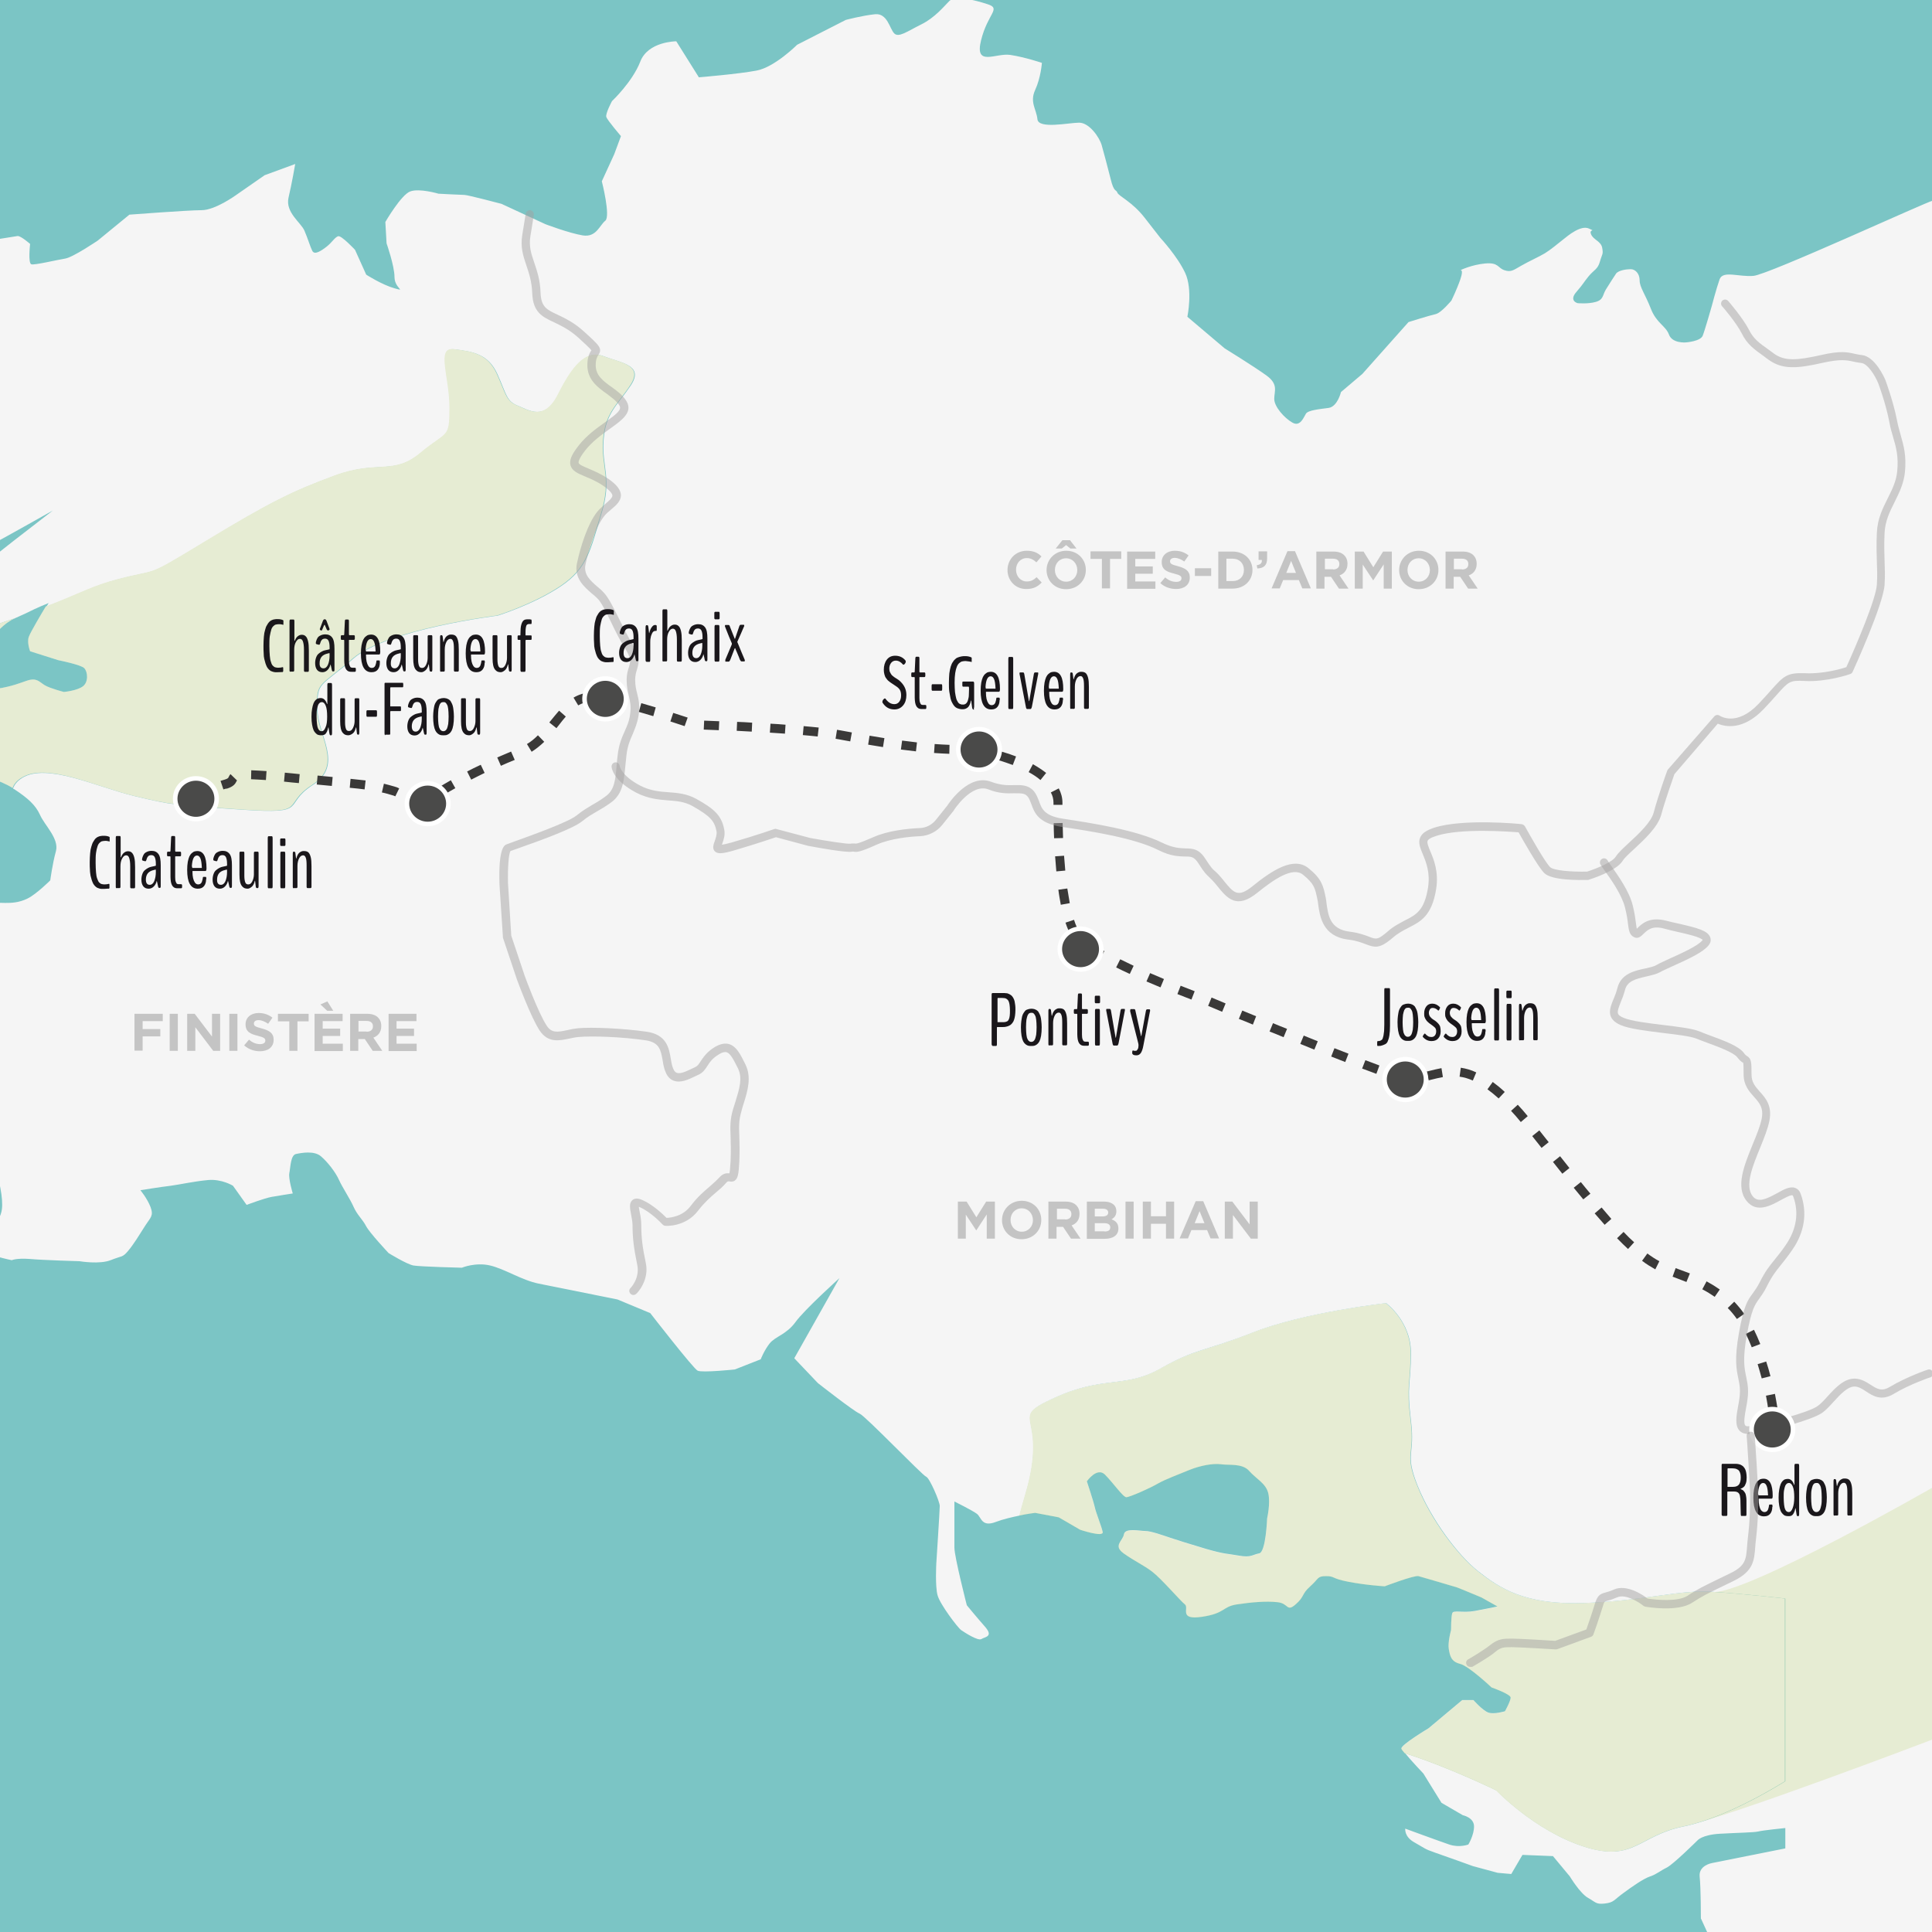 <?xml version="1.0" encoding="utf-8"?>
<!-- Generator: Adobe Illustrator 24.0.1, SVG Export Plug-In . SVG Version: 6.00 Build 0)  -->
<svg version="1.1" xmlns="http://www.w3.org/2000/svg" xmlns:xlink="http://www.w3.org/1999/xlink" x="0px" y="0px"
	 viewBox="0 0 949.6 949.6" style="enable-background:new 0 0 949.6 949.6;" xml:space="preserve">
<rect x="0" y="0" width="949.6" height="949.6" fill="#808080" stroke="none"/>
<style type="text/css">
	.st0{clip-path:url(#SVGID_2_);}
	.st1{fill:#F5F5F5;}
	.st2{fill:#7BC5C5;}
	.st3{fill:none;}
	.st4{opacity:0.18;}
	.st5{fill:#A3C135;}
	.st6{fill:#3A3938;}
	.st7{opacity:0.5;clip-path:url(#SVGID_2_);}
	.st8{fill:#A3A2A2;}
	.st9{opacity:0.2;clip-path:url(#SVGID_2_);}
	.st10{fill:#4A4A49;stroke:#FFFFFF;stroke-width:2.247;stroke-miterlimit:10;}
	.st11{fill:#1A171B;}
</style>
<g id="Calque_6">
</g>
<g id="mer">
</g>
<g id="Calque_7">
</g>
<g id="Calque_5">
</g>
<g id="Calque_1">
</g>
<g id="Calque_8">
	<g>
		<defs>
			<rect id="SVGID_1_" width="949.6" height="949.6"/>
		</defs>
		<clipPath id="SVGID_2_">
			<use xlink:href="#SVGID_1_"  style="overflow:visible;"/>
		</clipPath>
		<g class="st0">
			<path class="st1" d="M491.5,849.5c0,0-6.7,13.9-5,19.4c1.7,5.5,2.2,9.4,5,12.2c2.8,2.8,6.1,3.3,5,5.5c-1.1,2.2-0.6,7.8-0.6,7.8
				s-2.8,4.4,2.8,7.2c5.5,2.8,1.1,3.9,10.5,3.3c9.4-0.6,10-1.7,17.2-0.6c7.2,1.1,13.9,3.3,18.3,4.4s6.7,4.4,12.2,2.8
				c5.5-1.7,7.2-5,7.2-5l2.8-9.4c0,0,5-5-1.7-5.5c-6.7-0.6-11.6-0.6-11.6-0.6s-16.6-1.7-19.4-3.9c-2.8-2.2-4.4-6.1-4.4-6.1l-1.1-10
				l-1.1-5c0,0-6.1-0.6-10-1.1c-3.9-0.6-4.4,2.2-9.4-3.3s-5-5-8.3-8.3S491.5,849.5,491.5,849.5z"/>
		</g>
		<g class="st0">
			<rect x="0" class="st2" width="949.6" height="949.6"/>
		</g>
		<g class="st0">
			<g>
				<path class="st3" d="M23.8,296.4c0,0-5.5,2.2-11.1,5c-2.1,1.1-3.8,1.7-5.3,2.4c6-2.1,11-4,15.3-5.6
					C23.3,297.1,23.8,296.4,23.8,296.4z"/>
			</g>
			<g>
				<path class="st1" d="M-71,406.1c0,0,5.3-8.7,10-16.6c-3.6-0.6-7-1.1-10-1.6V406.1z"/>
			</g>
			<g>
				<path class="st1" d="M949.8,98.7c-1.8,0-80.8,36.4-88,36.9c-7.2,0.6-15-2.8-16.6,1.7s-3.9,13.3-3.9,13.3s-3.3,11.6-4.4,14.4
					s-8.3,3.3-8.3,3.3s-6.7,0.6-8.3-3.9c-1.7-4.4-6.1-5.5-8.9-12.7c-2.8-7.2-5.5-10.5-5.5-13.9s-2.2-5.5-4.4-5.5
					c-2.2,0-6.1,0.6-7.2,2.2c-1.1,1.7-3.3,5-5,7.8c-1.7,2.8-1.1,5-5,6.1c-3.9,1.1-8.9,0.6-8.9,0.6s-4.4-1.1-0.6-5.5s3.3-4.4,6.1-7.8
					c2.8-3.3,4.4-3.3,5.5-7.2c1.1-3.9,1.7-3.3,1.1-6.7c-0.6-3.3-4.4-3.9-5.5-6.7c-1.1-2.8,2.8-1.1-1.1-2.8c-3.9-1.7-10,3.3-12.7,5.5
					c-2.8,2.2-6.1,5-8.9,6.7c-2.8,1.7-7.8,3.9-11.6,6.1c-3.9,2.2-5,3.3-8.3,2.2c-3.3-1.1-2.8-3.9-9.4-3.3
					c-6.7,0.6-12.2,3.3-12.2,3.3s1.7-0.6,0,4.4s-4.4,10.5-4.4,10.5s-5,6.1-7.8,6.7c-2.8,0.6-13.3,3.9-13.3,3.9l-22.7,25.5l-10.5,8.9
					c0,0-1.7,7.2-6.1,7.8c-4.4,0.6-10,1.1-11.1,2.8s-2.8,6.7-6.7,4.4c-3.9-2.2-8.9-7.8-8.9-11.6c0-3.9,2.2-7.2-3.9-11.6
					c-6.1-4.4-20.5-13.3-20.5-13.3l-18.3-15.5c0,0,2.8-13.3-1.1-21.6c-3.9-8.3-12.2-17.2-12.2-17.2s-1.7-2.2-7.8-10
					c-6.1-7.8-12.7-10.5-13.3-12.2s-1.7,0-3.3-6.7c-1.7-6.7-3.3-12.7-4.4-16.6c-1.1-3.9-6.1-11.1-11.1-11.1s-20,3.3-20.5-1.7
					s-3.9-8.3-1.1-14.4c2.8-6.1,3.3-13.3,3.3-13.3s-8.3-2.8-15.5-3.9c-7.2-1.1-17.7,6.1-14.4-7.2s10-15.5,3.3-17.7
					c-6.7-2.2-16.1-4.4-18.8-1.7c-2.8,2.8-7.2,8.3-13.9,11.6c-6.7,3.3-11.1,6.7-13.3,4.4c-2.2-2.2-3.3-10-9.4-9.4
					c-6.1,0.6-14.4,2.8-14.4,2.8L391.8,22c0,0-11.1,11.1-20,12.7c-8.9,1.7-28.3,3.3-28.3,3.3l-11.1-17.7c0,0-13.9,0-17.7,10
					c-3.9,10-13.9,19.4-13.9,19.4s-3.3,6.1-2.8,7.8c0.6,1.7,7.2,9.4,7.2,9.4l-3.3,8.9l-6.1,13.3c0,0,4.4,17.2,1.7,19.4
					c-2.8,2.2-4.4,8.3-11.1,7.2c-6.7-1.1-18.3-5.5-18.3-5.5l-21.6-10c0,0-16.6-4.4-18.3-4.4c-1.7,0-12.7-0.6-12.7-0.6
					s-9.4-2.8-13.9-1.1s-12.2,15-12.2,15l0.6,10.5c0,0,3.9,11.1,3.9,16.6s6.1,7.2,0,5.5s-13.9-6.7-13.9-6.7l-5.5-12.2
					c0,0-6.7-7.2-8.3-6.7c-1.7,0.6-2.8,2.8-5.5,5c-2.8,2.2-6.1,4.4-7.2,2.2c-1.1-2.2-2.2-6.1-3.9-10c-1.7-3.9-9.4-8.9-7.8-16.1
					c1.7-7.2,3.3-16.6,3.3-16.6l-15,5.5l-14.4,10c0,0-10,7.2-16.6,7.2c-6.7,0-35.5,2.2-35.5,2.2l-15.5,12.7c0,0-12.2,8.3-16.1,8.9
					c-3.9,0.6-15,3.3-16.6,2.8c-1.7-0.6-0.6-10-0.6-10s-4.4-3.9-6.1-3.9C7.1,116.2-10,119-10,119l-20,10c0,0,2.2,5.5-10,8.3
					c-12.2,2.8-14.4,4.4-19.4,5.5s-12.7,0.6-12.7,0.6v153c0,0,31-17.2,37.7-19.4c6.7-2.2,24.9-6.7,29.4-8.9c4.4-2.2,31-17.2,31-17.2
					l-19.4,15l-28.8,22.7l-12.2,17.7c0,0-11.1,5.5-2.2,7.2c3.5,0.6,6.6,1.2,9.3,1.7c14.5-4.5,25.8-8.3,34.8-11.4
					c1.5-0.7,3.2-1.4,5.3-2.4c5.5-2.8,11.1-5,11.1-5s-0.4,0.7-1.1,1.8c18.3-7,22.4-10,35.5-13.5c21.1-5.5,12.2,0,43.2-18.8
					c31-18.8,42.1-24.4,63.2-32.1c21.1-7.8,28.8,0,42.1-11.1c13.3-11.1,14.4-6.7,14.4-22.2c0-15.5-6.7-29.9,2.2-28.8
					c8.9,1.1,16.6,2.2,21.1,12.2s4.4,13.3,10,15.5c5.5,2.2,13.3,7.8,20-5.5s13.3-22.2,22.2-18.8s20,4.4,13.3,14.4
					c-6.7,10-12.2,13.3-13.3,26.6c-1.1,13.3,4.4,18.8-1.1,36.6c-5.5,17.7-6.7,26.6-20,35.5s-31,14.4-31,14.4s-54.3,6.7-70.9,21.1
					c-16.6,14.4-17.7,11.1-17.7,24.4s13.3,27.7-2.2,37.7c-15.5,10-1.1,14.4-34.4,12.2c-33.3-2.2-34.4-2.2-53.2-6.7
					s-43.2-16.6-55.4-8.9c-2.5,1.6-3.8,3.4-4.4,5.2c0.2,0.1,0.4,0.2,0.6,0.3c6.7,4.4,10.5,7.8,12.7,12.7c2.2,5,9.4,11.6,7.8,17.7
					c-1.7,6.1-2.8,14.4-2.8,14.4s-6.7,6.7-11.1,8.9c-4.4,2.2-8.3,2.2-11.1,2.2c-2.8,0-17.2-0.6-20.5,0s-27.2,5-29.9,5.5
					c-2.8,0.6-6.7,1.7-8.3,1.7c-1.7,0-16.1,2.2-16.1,2.2v44.9c0,0,50.4,6.1,64.3,58.7c0,0,10.5,26.6,8.9,37.7s-15,11.1-15,11.1
					s2.2,5.5,4.4,8.3c2.2,2.8,15.5,5.5,15.5,5.5s2.2-1.1,8.9-0.6c6.7,0.6,24.4,1.1,24.4,1.1s10,1.7,15.5-0.6
					c5.5-2.2,5.5-1.1,8.3-4.4c2.8-3.3,5.5-7.8,8.3-12.2c2.8-4.4,4.4-5,2.8-9.4c-1.7-4.4-5-8.3-5-8.3s10.5-1.7,15-2.2
					c4.4-0.6,11.6-2.2,18.3-2.8c6.7-0.6,12.2,2.8,12.2,2.8l6.7,9.4c0,0,8.9-3.3,12.2-3.9s10.5-1.7,10.5-1.7s-2.2-7.2-1.7-10
					c0.6-2.8,0.6-8.9,3.3-9.4c2.8-0.6,8.9-1.7,12.2,1.1c3.3,2.8,7.2,7.8,8.9,11.6s5.5,9.4,7.2,13.3c1.7,3.9,4.4,6.1,6.1,9.4
					c1.7,3.3,11.1,13.3,11.1,13.3s8.9,5.5,12.2,6.1s23.8,1.1,23.8,1.1s6.7-2.8,13.9-1.1c7.2,1.7,15.5,7.2,23.8,8.9
					c8.3,1.7,38.8,7.8,38.8,7.8l16.1,6.7c0,0,21.1,27.2,23.3,28.3c2.2,1.1,18.3-0.6,18.3-0.6l12.7-5c0,0,1.7-4.4,4.4-7.8
					s8.3-4.4,12.7-10.5c4.4-6.1,21.6-21.6,21.6-21.6l-22.2,39.4l11.6,12.2c0,0,17.7,13.9,20.5,15c2.8,1.1,31,30.5,32.7,31
					c1.7,0.6,6.7,12.2,6.7,14.4c0,2.2-1.7,28.3-1.7,28.3s-0.6,11.1,0.6,15.5c1.1,4.4,10,16.1,11.6,17.2s8.3,5.5,10,4.4
					c1.7-1.1,6.1-1.1,1.7-6.1s-8.9-10.5-8.9-10.5s-6.1-23.8-6.1-28.3s0-22.7,0-22.7s8.9,4.4,11.1,6.1c2.2,1.7,2.2,6.7,9.4,3.9
					c3.4-1.3,7.8-2.3,11.6-3.1c0.7-3,1.7-6.4,2.8-10.2c12.2-41-10-36.6,14.4-47.7c24.4-11.1,34.4-4.4,52.1-14.4
					c17.7-10,20-7.8,45.4-17.7c25.5-10,65.4-14.4,65.4-14.4s12.2,8.9,12.2,24.4s-2.2,15.5,0,33.3c2.2,17.7-3.3,15.5,3.3,32.1
					c6.7,16.6,20,34.4,29.9,42.1c10,7.8,22.2,16.6,52.1,15.5c29.9-1.1,46.6-6.7,63.2-5.5c16.6,1.1,35.5,3.3,35.5,3.3v89.8
					c0,0-27.7,17.7-49.9,22.2s-24.4,17.7-48.8,10c-24.4-7.8-43.2-27.7-43.2-27.7s-23.5-11.5-45-18.3c2.9,3.6,9,10,9,10l8.9,14.4
					l10.5,6.1c0,0,5.5,1.1,5.5,5.5s-2.8,8.9-2.8,8.9s-4.4,1.7-9.4,0s-21.6-7.8-21.6-7.8s-0.6,3.9,4.4,6.7c5,2.8,5,3.3,10,5
					s18.8,6.7,18.8,6.7l12.2,3.3l6.7,0.6l5.5-9.4l15,0.6l8.3,10c0,0,5,8.3,8.9,10.5c3.9,2.2,3.9,3.3,8.3,2.8s4.4-1.7,8.9-5
					s10-7.2,13.3-8.3c3.3-1.1,5-2.8,8.3-4.4c3.3-1.7,15-13.3,15-13.3s2.2-2.8,11.1-3.3s16.6-0.6,18.8-1.1c2.2-0.6,13.3-1.7,13.3-1.7
					v10l-36,7.2c0,0-6.7,1.1-6.1,6.7c0.6,5.5,0.6,20.5,0.6,20.5l3.3,7.2l110.6-0.2C949.6,949.6,952,98.7,949.8,98.7z"/>
			</g>
			<g>
				<path class="st1" d="M-8.9,315.2c4.4-2.2,2.8,0,8.3-5.5c3.4-3.4,5.6-4.7,8-5.9c-9,3.1-20.2,6.9-34.8,11.4
					c4.1,0.7,6.8,1.1,6.8,1.1S-13.4,317.4-8.9,315.2z"/>
			</g>
			<g class="st4">
				<path class="st5" d="M-8.9,315.2c4.4-2.2,2.8,0,8.3-5.5c3.4-3.4,5.6-4.7,8-5.9c-9,3.1-20.2,6.9-34.8,11.4
					c4.1,0.7,6.8,1.1,6.8,1.1S-13.4,317.4-8.9,315.2z"/>
			</g>
			<g>
				<path class="st1" d="M10.5,382.3c12.2-7.8,36.6,4.4,55.4,8.9s20,4.4,53.2,6.7c33.3,2.2,18.8-2.2,34.4-12.2
					c15.5-10,2.2-24.4,2.2-37.7s1.1-10,17.7-24.4c16.6-14.4,70.9-21.1,70.9-21.1s17.7-5.5,31-14.4s14.4-17.7,20-35.5
					c5.5-17.7,0-23.3,1.1-36.6c1.1-13.3,6.7-16.6,13.3-26.6c6.7-10-4.4-11.1-13.3-14.4s-15.5,5.5-22.2,18.8s-14.4,7.8-20,5.5
					c-5.5-2.2-5.5-5.5-10-15.5s-12.2-11.1-21.1-12.2c-8.9-1.1-2.2,13.3-2.2,28.8c0,15.5-1.1,11.1-14.4,22.2
					c-13.3,11.1-21.1,3.3-42.1,11.1c-21.1,7.8-32.1,13.3-63.2,32.1c-31,18.8-22.2,13.3-43.2,18.8c-13,3.4-17.2,6.4-35.5,13.5
					c-2.3,3.8-7.5,12.6-8.3,14.8c-1.1,2.8,0.6,7.2,0.6,7.2l13.9,4.4c0,0,11.1,2.2,12.7,3.9c1.7,1.7,2.2,6.7-0.6,8.9
					c-2.8,2.2-9.4,2.8-9.4,2.8s-6.7-1.7-9.4-3.3c-2.8-1.7-3.9-3.9-8.9-2.2S4.4,337.9-5,339s-20-0.6-20-0.6s-3.3-7.2-11.6-6.1
					c-8.3,1.1-14.4,2.2-17.7,2.8c-3.3,0.6-8.9-0.6-12.7-0.6c-3.9,0-3.9,0-3.9,0v53.4c3,0.5,6.4,1,10,1.6c3.4-5.6,6.5-10.9,7.2-12.3
					c1.7-3.3,8.3-8.9,8.3-8.9s16.1,4.4,22.2,7.2c6.1,2.8,13.3,5.5,13.3,5.5s9.4,2.1,16.1,6.3C6.7,385.7,7.9,383.9,10.5,382.3z"/>
			</g>
			<g class="st4">
				<path class="st5" d="M10.5,382.3c12.2-7.8,36.6,4.4,55.4,8.9s20,4.4,53.2,6.7c33.3,2.2,18.8-2.2,34.4-12.2
					c15.5-10,2.2-24.4,2.2-37.7s1.1-10,17.7-24.4c16.6-14.4,70.9-21.1,70.9-21.1s17.7-5.5,31-14.4s14.4-17.7,20-35.5
					c5.5-17.7,0-23.3,1.1-36.6c1.1-13.3,6.7-16.6,13.3-26.6c6.7-10-4.4-11.1-13.3-14.4s-15.5,5.5-22.2,18.8s-14.4,7.8-20,5.5
					c-5.5-2.2-5.5-5.5-10-15.5s-12.2-11.1-21.1-12.2c-8.9-1.1-2.2,13.3-2.2,28.8c0,15.5-1.1,11.1-14.4,22.2
					c-13.3,11.1-21.1,3.3-42.1,11.1c-21.1,7.8-32.1,13.3-63.2,32.1c-31,18.8-22.2,13.3-43.2,18.8c-13,3.4-17.2,6.4-35.5,13.5
					c-2.3,3.8-7.5,12.6-8.3,14.8c-1.1,2.8,0.6,7.2,0.6,7.2l13.9,4.4c0,0,11.1,2.2,12.7,3.9c1.7,1.7,2.2,6.7-0.6,8.9
					c-2.8,2.2-9.4,2.8-9.4,2.8s-6.7-1.7-9.4-3.3c-2.8-1.7-3.9-3.9-8.9-2.2S4.4,337.9-5,339s-20-0.6-20-0.6s-3.3-7.2-11.6-6.1
					c-8.3,1.1-14.4,2.2-17.7,2.8c-3.3,0.6-8.9-0.6-12.7-0.6c-3.9,0-3.9,0-3.9,0v53.4c3,0.5,6.4,1,10,1.6c3.4-5.6,6.5-10.9,7.2-12.3
					c1.7-3.3,8.3-8.9,8.3-8.9s16.1,4.4,22.2,7.2c6.1,2.8,13.3,5.5,13.3,5.5s9.4,2.1,16.1,6.3C6.7,385.7,7.9,383.9,10.5,382.3z"/>
			</g>
			<g>
				<path class="st1" d="M778.6,907.7c24.4,7.8,26.6-5.5,48.8-10s49.9-22.2,49.9-22.2v-89.8c0,0-18.8-2.2-35.5-3.3
					c-16.6-1.1-33.3,4.4-63.2,5.5c-29.9,1.1-42.1-7.8-52.1-15.5c-10-7.8-23.3-25.5-29.9-42.1c-6.7-16.6-1.1-14.4-3.3-32.1
					c-2.2-17.7,0-17.7,0-33.3s-12.2-24.4-12.2-24.4s-39.9,4.4-65.4,14.4c-25.5,10-27.7,7.8-45.4,17.7c-17.7,10-27.7,3.3-52.1,14.4
					c-24.4,11.1-2.2,6.7-14.4,47.7c-1.1,3.8-2.1,7.2-2.8,10.2c4.3-0.9,7.8-1.3,7.8-1.3l11.6,2.2l10.5,6.1c0,0,11.6,3.9,11.1,1.1
					c-0.6-2.8-3.3-9.4-3.9-12.2s-3.9-12.7-3.9-12.7s5-7.2,8.9-3.3c3.9,3.9,8.9,11.1,10.5,11.1s11.6-4.4,15.5-6.7
					c3.9-2.2,10-4.4,15.5-6.7c5.5-2.2,11.6-3.3,15.5-2.8c3.9,0.6,10.5-0.6,13.9,3.3s8.3,6.1,9.4,11.1c1.1,5-0.6,12.2-0.6,12.2
					s-0.6,16.6-3.9,17.2s-3.9,2.2-10,1.1s-6.7-0.6-16.1-3.3c-9.4-2.8-14.4-4.4-17.7-5.5c-3.3-1.1-9.4-3.3-12.2-3.3
					c-2.8,0-10-1.7-10.5,1.7c-0.6,3.3-5.5,5.5,0,9.4s9.4,5.5,13.9,8.9c4.4,3.3,13.9,14.4,16.1,16.1c2.2,1.7-3.3,7.8,8.3,6.1
					c11.6-1.7,10-5,17.2-6.1c7.2-1.1,14.4-1.7,20-1.1s4.4,5,8.9,1.1s2.8-5,7.2-8.9s3.3-5,7.8-5s2.2,1.1,11.1,2.8
					c8.9,1.7,17.7,2.2,17.7,2.2s14.4-5.5,16.6-5c2.2,0.6,17.2,5,18.8,5.5c1.7,0.6,12.2,5,12.2,5l7.8,4.4c0,0-5,1.1-11.1,2.2
					c-6.1,1.1-10.5-0.6-11.1,1.1s-0.6,8.3-0.6,8.3s-1.7,6.1-1.1,9.4c0.6,3.3,1.1,6.1,5.5,7.2c4.4,1.1,15.5,11.6,15.5,11.6
					s9.4,3.3,9.4,5c0,1.7-2.8,6.7-2.8,6.7s-5.5,1.7-8.3,0.6c-2.8-1.1-7.2-6.1-7.2-6.1h-5.5l-16.6,13.9c0,0-13.9,8.3-13.3,10
					c0.1,0.4,0.7,1.2,1.6,2.2c21.5,6.8,45,18.3,45,18.3S754.3,899.9,778.6,907.7z"/>
			</g>
			<g class="st4">
				<path class="st5" d="M778.6,907.7c24.4,7.8,26.6-5.5,48.8-10S949.8,855,949.8,855V731.2c0,0-91.4,52.4-108,51.3
					c-16.6-1.1-33.3,4.4-63.2,5.5c-29.9,1.1-42.1-7.8-52.1-15.5c-10-7.8-23.3-25.5-29.9-42.1c-6.7-16.6-1.1-14.4-3.3-32.1
					c-2.2-17.7,0-17.7,0-33.3s-12.2-24.4-12.2-24.4s-39.9,4.4-65.4,14.4c-25.5,10-27.7,7.8-45.4,17.7c-17.7,10-27.7,3.3-52.1,14.4
					c-24.4,11.1-2.2,6.7-14.4,47.7c-1.1,3.8-2.1,7.2-2.8,10.2c4.3-0.9,7.8-1.3,7.8-1.3l11.6,2.2l10.5,6.1c0,0,11.6,3.9,11.1,1.1
					c-0.6-2.8-3.3-9.4-3.9-12.2s-3.9-12.7-3.9-12.7s5-7.2,8.9-3.3c3.9,3.9,8.9,11.1,10.5,11.1s11.6-4.4,15.5-6.7
					c3.9-2.2,10-4.4,15.5-6.7c5.5-2.2,11.6-3.3,15.5-2.8c3.9,0.6,10.5-0.6,13.9,3.3s8.3,6.1,9.4,11.1c1.1,5-0.6,12.2-0.6,12.2
					s-0.6,16.6-3.9,17.2s-3.9,2.2-10,1.1s-6.7-0.6-16.1-3.3c-9.4-2.8-14.4-4.4-17.7-5.5c-3.3-1.1-9.4-3.3-12.2-3.3
					c-2.8,0-10-1.7-10.5,1.7c-0.6,3.3-5.5,5.5,0,9.4s9.4,5.5,13.9,8.9c4.4,3.3,13.9,14.4,16.1,16.1c2.2,1.7-3.3,7.8,8.3,6.1
					c11.6-1.7,10-5,17.2-6.1c7.2-1.1,14.4-1.7,20-1.1s4.4,5,8.9,1.1s2.8-5,7.2-8.9s3.3-5,7.8-5s2.2,1.1,11.1,2.8
					c8.9,1.7,17.7,2.2,17.7,2.2s14.4-5.5,16.6-5c2.2,0.6,17.2,5,18.8,5.5c1.7,0.6,12.2,5,12.2,5l7.8,4.4c0,0-5,1.1-11.1,2.2
					c-6.1,1.1-10.5-0.6-11.1,1.1s-0.6,8.3-0.6,8.3s-1.7,6.1-1.1,9.4c0.6,3.3,1.1,6.1,5.5,7.2c4.4,1.1,15.5,11.6,15.5,11.6
					s9.4,3.3,9.4,5c0,1.7-2.8,6.7-2.8,6.7s-5.5,1.7-8.3,0.6c-2.8-1.1-7.2-6.1-7.2-6.1h-5.5l-16.6,13.9c0,0-13.9,8.3-13.3,10
					c0.1,0.4,0.7,1.2,1.6,2.2c21.5,6.8,45,18.3,45,18.3S754.3,899.9,778.6,907.7z"/>
			</g>
		</g>
		<g class="st0">
			<path class="st6" d="M873.4,707.4l-0.9-2l-0.8-2.1l0.8,2.1l-2.2,0c0,0,0-1.3-0.2-3.5l4.4-0.3
				C874.9,705.9,874.9,706.7,873.4,707.4z M869.2,693.2c-0.3-2.4-0.8-4.8-1.2-7.2l4.4-0.9c0.5,2.5,0.9,5,1.3,7.4L869.2,693.2z
				 M865.9,677.5c-0.6-2.3-1.3-4.7-2-7l4.2-1.3c0.8,2.4,1.5,4.8,2.1,7.2L865.9,677.5z M861,662.2c-0.9-2.3-1.9-4.5-2.9-6.6l4-2
				c1.1,2.2,2.1,4.5,3.1,7L861,662.2z M853.7,648.3c-1.4-2-2.9-3.8-4.5-5.4l3.2-3.1c1.7,1.8,3.4,3.8,4.9,6L853.7,648.3z
				 M842.8,637.4c-1.9-1.3-3.8-2.5-6.1-3.7l2.1-3.9c2.4,1.3,4.5,2.6,6.5,4L842.8,637.4z M828.9,630.1c-2-0.8-4.2-1.6-6.8-2.6
				l1.5-4.2c2.7,1,4.9,1.8,7,2.6L828.9,630.1z M813.6,623.9c-2.1-1.2-4.3-2.5-6.5-4.2l2.6-3.6c2,1.5,4,2.8,5.9,3.8L813.6,623.9z
				 M800.2,613.9c-1.7-1.6-3.5-3.3-5.4-5.3l3.2-3.1c1.8,1.9,3.5,3.6,5.2,5.1L800.2,613.9z M788.7,602c-1.5-1.7-3.1-3.6-4.9-5.6
				l3.4-2.9c1.7,2,3.3,3.8,4.8,5.6L788.7,602z M778.2,589.5c-1.5-1.8-3.1-3.8-4.7-5.7l3.5-2.8c1.6,2,3.2,3.9,4.7,5.7L778.2,589.5z
				 M767.9,576.9l-4.6-5.8l3.5-2.8l4.6,5.8L767.9,576.9z M757.7,564.2c-1.5-1.9-3-3.8-4.6-5.8l3.5-2.8c1.6,2,3.1,3.9,4.6,5.8
				L757.7,564.2z M747.5,551.5c-1.6-2-3.2-3.8-4.8-5.5l3.3-3c1.6,1.7,3.3,3.6,4.9,5.6L747.5,551.5z M736.6,539.9
				c-1.9-1.7-3.7-3.2-5.5-4.5l2.6-3.6c1.9,1.4,3.9,3,5.9,4.9L736.6,539.9z M692.9,532.3c-2.2,0-4.3-0.4-6.4-1
				c-0.5-0.1-1-0.3-1.5-0.5l1.4-4.2c0.5,0.2,1,0.3,1.4,0.4c1.7,0.5,3.4,0.8,5.2,0.8L692.9,532.3z M723.9,531.1
				c-2.2-1-4.3-1.6-6.5-1.9l0.6-4.4c2.6,0.4,5.1,1.1,7.6,2.3L723.9,531.1z M702.2,531l-1-4.3c0.5-0.1,1.1-0.3,1.6-0.4
				c1.8-0.5,3.8-0.9,5.7-1.3l0.7,4.4c-1.8,0.3-3.7,0.8-5.4,1.2C703.3,530.7,702.7,530.9,702.2,531z M676.5,527.8
				c-2.2-0.8-4.5-1.7-7-2.6l1.6-4.1c2.5,0.9,4.8,1.8,6.9,2.6L676.5,527.8z M661.2,522c-2.2-0.9-4.6-1.8-6.9-2.7l1.6-4.1
				c2.3,0.9,4.6,1.8,6.9,2.7L661.2,522z M646,515.9c-2.3-0.9-4.6-1.9-6.9-2.8l1.7-4.1c2.3,0.9,4.6,1.9,6.9,2.8L646,515.9z
				 M630.9,509.8c-2.3-1-4.6-1.9-6.9-2.8l1.7-4.1c2.2,0.9,4.5,1.9,6.9,2.8L630.9,509.8z M615.8,503.6c-2.4-1-4.7-2-6.9-2.8l1.7-4.1
				c2.1,0.9,4.4,1.8,6.8,2.8L615.8,503.6z M600.7,497.3c-3.1-1.3-5.4-2.3-6.9-2.9l1.7-4.1c1.4,0.6,3.8,1.6,6.9,2.9L600.7,497.3z
				 M585.6,491.3c-2-0.8-4.4-1.7-6.9-2.7l1.6-4.1c2.6,1,4.9,1.9,6.9,2.7L585.6,491.3z M570.4,485.3c-2.2-0.9-4.5-1.9-6.9-2.9
				l1.8-4.1c2.3,1,4.6,2,6.8,2.9L570.4,485.3z M555.3,478.7c-2.4-1.1-4.7-2.2-6.7-3.2l2-4c2.1,1,4.3,2.1,6.6,3.2L555.3,478.7z
				 M540.6,471.4c-2.5-1.4-4.7-2.7-6.5-4l2.5-3.7c1.7,1.2,3.8,2.4,6.2,3.8L540.6,471.4z M527,460.8c-1.2-1.9-2.3-4.3-3.3-7.3
				l4.2-1.4c0.8,2.6,1.8,4.7,2.8,6.2L527,460.8z M521.4,444.7c-0.4-2.3-0.9-4.8-1.2-7.4l4.4-0.6c0.4,2.6,0.8,5,1.2,7.2L521.4,444.7z
				 M519.2,428.3c-0.2-2.4-0.4-4.9-0.6-7.4l4.4-0.3c0.2,2.5,0.4,5,0.6,7.3L519.2,428.3z M518.1,412c-0.1-2.6-0.2-5.1-0.2-7.4
				l4.4-0.1c0.1,2.3,0.1,4.8,0.2,7.4L518.1,412z M203.5,397.9c-1,0-2-0.3-2.8-0.8l2.4-3.8c0.3,0.2,1.1,0.4,4.7-1.5l2.1,3.9
				C207,397.2,205.1,397.9,203.5,397.9z M517.8,395.6l0-1.1c0-1.7-0.4-3.4-1.3-5l3.9-2c1.2,2.3,1.8,4.6,1.8,7l0,1.1L517.8,395.6z
				 M95.5,394.7l-2.3-3.8c0.1-0.1,2.8-1.7,6.7-3.6l1.9,4C98.2,393.1,95.5,394.7,95.5,394.7z M194.3,391.4c-0.5-0.2-1.1-0.5-1.7-0.6
				c-1.7-0.5-3.3-1-4.9-1.3l1-4.3c1.7,0.4,3.4,0.9,5.2,1.4c0.8,0.2,1.6,0.5,2.3,0.9L194.3,391.4z M217.5,391.1l-2.3-3.8
				c2.2-1.4,4.3-2.6,6.4-3.8l2.2,3.9C221.8,388.5,219.7,389.7,217.5,391.1z M109.8,388l-1.4-4.2c0.7-0.2,1.3-0.4,2-0.6
				c1.6-0.5,1.8-0.8,2-1.3c0.2-0.4,0.4-0.9,0.9-1.4l3.2,3.1c0,0-0.1,0.2-0.2,0.3c-0.6,1.3-1.5,2.7-4.7,3.7
				C111,387.6,110.4,387.8,109.8,388z M179.2,388c-2-0.3-4.3-0.5-7.3-0.8l0.4-4.4c3,0.3,5.4,0.6,7.4,0.8L179.2,388z M163.1,386.3
				l-7.4-0.7l0.4-4.4l7.4,0.7L163.1,386.3z M146.9,384.9c-2.2-0.2-4.6-0.4-7-0.7l-0.3,0l0.4-4.4l0.3,0c2.5,0.2,4.8,0.5,7,0.7
				L146.9,384.9z M511.4,383.4c-1.6-1.4-3.6-2.7-5.8-3.9l2.1-3.9c2.4,1.4,4.6,2.8,6.5,4.3L511.4,383.4z M130.7,383.4
				c-2.9-0.2-5.3-0.3-7.3-0.4l0.1-4.4c2.1,0.1,4.5,0.2,7.5,0.4L130.7,383.4z M231.6,383.2l-2-4c2.1-1.1,4.3-2.2,6.7-3.3l1.9,4
				C235.8,381.1,233.7,382.1,231.6,383.2z M246.2,376.4l-1.8-4.1c2.2-0.9,4.4-1.9,6.8-2.9l1.8,4.1
				C250.6,374.5,248.3,375.4,246.2,376.4z M497.8,376c-2.2-0.8-4.5-1.6-6.8-2.3l1.2-4.3c2.5,0.7,4.9,1.5,7.2,2.4L497.8,376z
				 M482.5,371.8c-2.4-0.4-4.8-0.7-7.1-0.9l0.4-4.4c2.4,0.2,5,0.5,7.5,1L482.5,371.8z M466.6,370.5c-2.4-0.1-4.9-0.2-7.5-0.4
				l0.3-4.4c2.5,0.2,5,0.3,7.3,0.4L466.6,370.5z M261.3,369.5l-2.3-3.8c1.9-1.1,3.6-2.5,5.4-4.3l3.1,3.2
				C265.4,366.6,263.4,368.2,261.3,369.5z M450.2,369.3c-2.4-0.3-4.9-0.6-7.4-0.9l0.6-4.4c2.5,0.3,4.9,0.6,7.3,0.9L450.2,369.3z
				 M434,367.2c-2.5-0.4-4.9-0.8-7.3-1.2l0.7-4.4c2.4,0.4,4.8,0.8,7.3,1.2L434,367.2z M417.9,364.4c-1.9-0.3-3.7-0.7-5.5-1
				c-0.5-0.1-1.1-0.2-1.7-0.3l0.7-4.4c0.7,0.1,1.3,0.2,1.8,0.3c1.8,0.3,3.6,0.7,5.5,1L417.9,364.4z M401.9,362
				c-2.2-0.2-4.7-0.5-7.3-0.7l0.4-4.4c2.7,0.2,5.2,0.5,7.4,0.7L401.9,362z M385.8,360.6c-2.4-0.2-4.9-0.3-7.4-0.5l0.3-4.4
				c2.5,0.1,5,0.3,7.4,0.5L385.8,360.6z M369.5,359.6c-2.5-0.1-5-0.3-7.4-0.4l0.2-4.4c2.4,0.1,4.9,0.2,7.4,0.4L369.5,359.6z
				 M353.3,358.9c-2.9-0.1-5.4-0.2-7.4-0.3l0.2-4.4c2,0.1,4.5,0.2,7.4,0.3L353.3,358.9z M273.5,357.9l-3.5-2.8l1.2-1.5
				c1.2-1.5,2.4-2.9,3.6-4.3l3.3,2.9c-1.1,1.3-2.3,2.7-3.4,4.2L273.5,357.9z M336.5,356.9c-1.8-0.6-4.2-1.4-7-2.3l1.4-4.2
				c2.8,0.9,5.2,1.7,7.1,2.3L336.5,356.9z M321.1,352c-2.3-0.7-4.7-1.4-7.1-2.1l1.2-4.3c2.4,0.7,4.8,1.4,7.1,2.1L321.1,352z
				 M305.5,347.6c-2.5-0.6-4.9-1.2-7.1-1.7l0.9-4.3c2.2,0.5,4.7,1.1,7.3,1.7L305.5,347.6z M284.2,346.7l-2.3-3.8
				c2.5-1.5,5.1-2.3,8-2.5l0.3,4.4C288.1,345,286.1,345.6,284.2,346.7z"/>
		</g>
		<g class="st7">
			<path class="st8" d="M311.3,636.5c-0.5,0-1-0.2-1.4-0.6c-0.8-0.8-0.8-2.1,0-2.8c0.2-0.2,4.7-4.9,3.3-11.5
				c-1.6-7.7-2.3-12.9-2.3-19.3c0-1.7-0.4-3.6-0.7-5.3c-0.6-3.2-1.1-5.7,0.7-7.2c1.7-1.4,4.1-0.3,5,0.1c5.3,2.4,10,7,11.7,8.7
				c2.1-0.1,8-0.7,11.9-5.9c3.4-4.5,6.5-7.1,9.2-9.4c1.7-1.5,3.3-2.9,4.8-4.5c2-2.3,3.9-2.2,5-2.1c0.2-0.7,0.4-2.3,0.6-6.1
				c0.2-5.1,0.1-8.8,0-11.8c-0.2-5-0.3-8.5,1.2-13.6c0.4-1.3,0.8-2.6,1.2-3.8c1.9-6.2,3.6-11.5,1.2-16.3l-0.3-0.6
				c-1.8-3.6-3.4-6.7-5.2-7.3c-1-0.3-2.2,0-3.8,1c-3.2,1.9-4.5,3.8-5.7,5.7c-1.1,1.7-2.2,3.4-4.5,4.4c-0.5,0.2-1.1,0.5-1.7,0.8
				c-3.1,1.5-6.9,3.3-10.3,2.1c-1.7-0.6-3-1.9-3.9-3.9c-0.9-1.9-1.3-4.1-1.6-6.1c-0.9-5-1.5-8.9-8.5-9.9
				c-11.6-1.7-26.3-2.2-32.8-1.6c-1.6,0.1-3.1,0.5-4.7,0.8c-4.8,1-10.3,2.2-14.4-3.9c-4.5-6.8-11-24.6-11.3-25.4l-6.7-20
				c-0.1-0.2-0.1-0.3-0.1-0.5l-1.7-26c-0.6-18.1,2.5-19.3,3.5-19.7c0.5-0.2,1.8-0.7,3.8-1.4c7.2-2.6,26.4-9.4,30.6-12.8
				c3.1-2.5,5.4-3.8,7.7-5.2c2-1.1,4-2.3,6.7-4.3c4.3-3.1,4.7-8.2,5.3-15.3c0.1-1.6,0.3-3.2,0.5-4.9c0.6-5.3,2.1-8.7,3.5-11.8
				c1.1-2.5,2.2-4.9,2.6-8.2c0.6-4,0-6.3-0.6-9c-0.5-2.1-1.1-4.5-1.1-7.9c0-2.8,0.6-4.7,1.1-6.2c0.8-2.7,1.3-4.3-1.9-9.3
				c-2.5-4-4.8-8.6-6.8-12.8c-2.5-5.1-4.8-9.9-6.8-11.8c-0.7-0.7-1.6-1.5-2.5-2.2c-3.8-3.3-9.1-7.7-7.5-15.1
				c1.8-8.4,5.3-19.4,9.9-25.2c1.2-1.5,2.8-2.8,4.1-4c1.7-1.4,3.4-2.9,3.4-4c0-0.6-0.6-2.1-4.3-4.7c-3.3-2.3-6.5-3.6-9.1-4.7
				c-3.6-1.5-6.4-2.7-7.2-5.5c-0.6-2.4,0.4-5,3.7-9.3c4-5.3,9.3-9,13.5-12c5.8-4.1,8-6,6.9-8c-1.3-2.2-3.7-3.9-6.2-5.8
				c-4.5-3.2-9.6-6.9-9.6-14.1c0-4.2,1.2-6.1,1.9-7.2c0-0.1,0.1-0.1,0.1-0.1c-0.7-1-3.7-3.7-6.3-6.1c-4.5-4.1-8.6-6-12.1-7.7
				c-5.8-2.7-10.3-4.9-10.7-14.2c-0.2-5.9-1.6-9.9-2.9-13.8c-1.5-4.5-3-8.8-2-14.9l1.7-10.5c0.2-1.1,1.2-1.8,2.3-1.7
				c1.1,0.2,1.8,1.2,1.7,2.3l-1.7,10.5c-0.8,5.1,0.4,8.6,1.9,13c1.3,3.9,2.9,8.4,3.1,14.9c0.3,6.9,3,8.2,8.4,10.7
				c3.6,1.7,8.2,3.9,13.1,8.4c7.6,6.9,9,8.2,6.9,11.4c-0.5,0.8-1.3,2-1.3,5c0,5.1,3.7,7.8,7.9,10.8c2.8,2,5.6,4.1,7.3,7
				c3.1,5.4-2.3,9.2-8,13.3c-4.2,3-9,6.4-12.6,11.1c-2.9,3.8-3.1,5.3-3,5.8c0.2,0.9,2.5,1.8,4.8,2.8c2.8,1.2,6.2,2.6,9.9,5.1
				c4.1,2.9,5.9,5.3,6.1,7.8c0.1,3.1-2.4,5.2-4.8,7.2c-1.3,1.1-2.6,2.2-3.5,3.4c-4.1,5.2-7.5,16-9.1,23.6c-1.1,5,2.4,8,6.1,11.2
				c1,0.8,1.9,1.6,2.7,2.5c2.4,2.4,4.8,7.3,7.6,12.9c2.1,4.2,4.2,8.6,6.6,12.4c3.9,6.2,3.4,9,2.3,12.6c-0.4,1.4-0.9,2.9-0.9,5.1
				c0,2.9,0.5,4.8,1,6.9c0.7,2.8,1.4,5.7,0.7,10.5c-0.6,3.9-1.8,6.6-2.9,9.3c-1.3,2.9-2.6,5.9-3.1,10.6c-0.2,1.7-0.3,3.3-0.5,4.8
				c-0.7,7.5-1.2,14-7,18.2c-2.9,2.1-5,3.3-7.1,4.5c-2.2,1.3-4.4,2.5-7.2,4.8c-4.2,3.4-18.4,8.7-31.8,13.4c-1.5,0.5-2.7,1-3.4,1.2
				c-0.9,1.5-1.4,8.6-1.2,15.9l1.6,25.7l6.6,19.7c0,0.1,6.6,18.1,10.8,24.5c2.4,3.7,5.2,3.3,10.2,2.2c1.7-0.4,3.4-0.7,5.2-0.9
				c6.7-0.6,21.8,0,33.7,1.7c9.8,1.4,11,7.9,11.9,13.2c0.3,1.9,0.6,3.7,1.3,5.2c0.6,1.4,1.4,1.7,1.6,1.8c1.8,0.7,4.9-0.8,7.2-1.9
				c0.7-0.3,1.3-0.6,1.9-0.9c1.1-0.5,1.7-1.3,2.7-2.9c1.3-1.9,3-4.6,7-7c2.6-1.5,4.9-2,7-1.4c3.5,1.1,5.5,4.9,7.7,9.4l0.3,0.6
				c3.1,6.3,1.1,12.9-0.9,19.3c-0.4,1.2-0.8,2.5-1.1,3.8c-1.3,4.5-1.2,7.4-1,12.4c0.1,3.1,0.2,6.9,0,12.1c-0.3,6.1-0.7,8.2-2,9.3
				c-1,0.9-2.2,0.7-2.8,0.6c-0.7-0.1-1-0.1-1.7,0.7c-1.6,1.9-3.4,3.4-5.2,4.9c-2.7,2.3-5.4,4.7-8.6,8.8c-6.1,8-15.7,7.5-16.1,7.4
				c-0.5,0-1-0.3-1.4-0.7c-0.1-0.1-5.3-5.8-11-8.4c-0.2-0.1-0.4-0.2-0.6-0.2c0.1,0.8,0.3,2,0.5,2.9c0.4,1.9,0.7,4,0.7,6.1
				c0,6.1,0.6,10.9,2.2,18.4c1.9,8.7-4.2,14.9-4.4,15.1C312.4,636.3,311.9,636.5,311.3,636.5z"/>
		</g>
		<g class="st9">
			<path d="M66.2,498.3H80v3.6h-9.9v3.9h8.7v3.6h-8.7v7h-4V498.3z"/>
			<path d="M83.4,498.3h4v18.2h-4V498.3z"/>
			<path d="M92,498.3h3.7l8.5,11.2v-11.2h4v18.2h-3.4l-8.8-11.6v11.6h-4V498.3z"/>
			<path d="M112.7,498.3h4v18.2h-4V498.3z"/>
			<path d="M120,513.8l2.4-2.8c1.6,1.4,3.4,2.2,5.4,2.2c1.6,0,2.6-0.6,2.6-1.7v-0.1c0-1-0.6-1.5-3.7-2.3c-3.7-0.9-6-2-6-5.6v-0.1
				c0-3.3,2.7-5.5,6.4-5.5c2.7,0,4.9,0.8,6.8,2.3l-2.1,3c-1.6-1.1-3.2-1.8-4.7-1.8s-2.3,0.7-2.3,1.6v0.1c0,1.2,0.8,1.6,3.9,2.4
				c3.7,1,5.8,2.3,5.8,5.5v0.1c0,3.6-2.8,5.6-6.7,5.6C125,516.7,122.2,515.8,120,513.8z"/>
			<path d="M142.1,502h-5.5v-3.7h15.1v3.7h-5.5v14.5h-4V502z"/>
			<path d="M154.7,498.3h13.7v3.6h-9.8v3.7h8.6v3.6h-8.6v3.8h9.9v3.6h-13.9V498.3z M157.5,493.7l3.4-1.5l2.9,4.6h-3L157.5,493.7z"/>
			<path d="M172.2,498.3h8.3c2.3,0,4.1,0.6,5.3,1.8c1,1,1.6,2.4,1.6,4.2v0.1c0,2.9-1.6,4.8-3.9,5.6l4.4,6.5h-4.7l-3.9-5.8h-0.1h-3.1
				v5.8h-4V498.3z M180.2,507.1c2,0,3.1-1,3.1-2.6v-0.1c0-1.7-1.2-2.6-3.1-2.6h-4v5.2H180.2z"/>
			<path d="M191,498.3h13.7v3.6h-9.8v3.7h8.6v3.6h-8.6v3.8h9.9v3.6H191V498.3z"/>
		</g>
		<g class="st9">
			<path d="M495.2,280.2L495.2,280.2c0-5.2,3.9-9.5,9.5-9.5c3.4,0,5.5,1.1,7.2,2.8l-2.5,2.9c-1.4-1.3-2.8-2.1-4.7-2.1
				c-3.1,0-5.3,2.5-5.3,5.7v0.1c0,3.1,2.2,5.7,5.3,5.7c2.1,0,3.4-0.8,4.8-2.1l2.5,2.6c-1.9,2-4,3.2-7.5,3.2
				C499.2,289.6,495.2,285.4,495.2,280.2z"/>
			<path d="M514.4,280.2L514.4,280.2c0-5.2,4.1-9.5,9.7-9.5s9.6,4.2,9.6,9.4v0.1c0,5.2-4.1,9.4-9.7,9.4S514.4,285.4,514.4,280.2z
				 M529.5,280.2L529.5,280.2c0-3.2-2.3-5.8-5.5-5.8s-5.5,2.5-5.5,5.7v0.1c0,3.1,2.3,5.7,5.5,5.7
				C527.3,285.9,529.5,283.3,529.5,280.2z M522.2,265.5h3.7l3.2,4.1h-3l-2.1-1.7l-2.1,1.7h-3L522.2,265.5z"/>
			<path d="M541.5,274.7H536v-3.7h15.1v3.7h-5.5v14.5h-4V274.7z"/>
			<path d="M554.1,271.1h13.7v3.6h-9.8v3.7h8.6v3.6h-8.6v3.8h9.9v3.6h-13.9V271.1z"/>
			<path d="M570.3,286.6l2.4-2.8c1.6,1.4,3.4,2.2,5.4,2.2c1.6,0,2.6-0.6,2.6-1.7v-0.1c0-1-0.6-1.5-3.7-2.3c-3.7-0.9-6-2-6-5.6v-0.1
				c0-3.3,2.7-5.5,6.4-5.5c2.7,0,4.9,0.8,6.8,2.3l-2.1,3c-1.6-1.1-3.2-1.8-4.7-1.8s-2.3,0.7-2.3,1.6v0.1c0,1.2,0.8,1.6,3.9,2.4
				c3.7,1,5.8,2.3,5.8,5.5v0.1c0,3.6-2.8,5.6-6.7,5.6C575.3,289.5,572.5,288.6,570.3,286.6z"/>
			<path d="M587.3,279.3h8v3.8h-8V279.3z"/>
			<path d="M598.8,271.1h7.1c5.7,0,9.7,3.9,9.7,9v0.1c0,5.1-4,9.1-9.7,9.1h-7.1V271.1z M605.9,285.6c3.3,0,5.5-2.2,5.5-5.4v-0.1
				c0-3.2-2.2-5.5-5.5-5.5h-3.1v11H605.9z"/>
			<path d="M617.7,277.8c1.8-0.2,2.7-1.1,2.5-2.6h-1.6v-4.2h4.2v3.5c0,3.4-1.7,4.8-4.8,4.9L617.7,277.8z"/>
			<path d="M632.8,270.9h3.7l7.8,18.3h-4.2l-1.7-4.1h-7.7l-1.7,4.1H625L632.8,270.9z M637,281.6l-2.4-5.9l-2.4,5.9H637z"/>
			<path d="M647.1,271.1h8.3c2.3,0,4.1,0.6,5.3,1.8c1,1,1.6,2.4,1.6,4.2v0.1c0,2.9-1.6,4.8-3.9,5.6l4.4,6.5h-4.7l-3.9-5.8h-0.1h-3.1
				v5.8h-4V271.1z M655.2,279.9c2,0,3.1-1,3.1-2.6v-0.1c0-1.7-1.2-2.6-3.1-2.6h-4v5.2H655.2z"/>
			<path d="M665.9,271.1h4.3l4.8,7.7l4.8-7.7h4.3v18.2h-4v-11.9l-5.1,7.8h-0.1l-5.1-7.7v11.8h-3.9V271.1z"/>
			<path d="M687.7,280.2L687.7,280.2c0-5.2,4.1-9.5,9.7-9.5s9.6,4.2,9.6,9.4v0.1c0,5.2-4.1,9.4-9.7,9.4S687.7,285.4,687.7,280.2z
				 M702.8,280.2L702.8,280.2c0-3.2-2.3-5.8-5.5-5.8s-5.5,2.5-5.5,5.7v0.1c0,3.1,2.3,5.7,5.5,5.7
				C700.6,285.9,702.8,283.3,702.8,280.2z"/>
			<path d="M710.6,271.1h8.3c2.3,0,4.1,0.6,5.3,1.8c1,1,1.6,2.4,1.6,4.2v0.1c0,2.9-1.6,4.8-3.9,5.6l4.4,6.5h-4.7l-3.9-5.8h-0.1h-3.1
				v5.8h-4V271.1z M718.6,279.9c2,0,3.1-1,3.1-2.6v-0.1c0-1.7-1.2-2.6-3.1-2.6h-4v5.2H718.6z"/>
		</g>
		<g class="st9">
			<path d="M470.8,590.6h4.3l4.8,7.7l4.8-7.7h4.3v18.2h-4v-11.9l-5.1,7.8h-0.1l-5.1-7.7v11.8h-3.9V590.6z"/>
			<path d="M492.5,599.7L492.5,599.7c0-5.2,4.1-9.5,9.7-9.5s9.6,4.2,9.6,9.4v0.1c0,5.2-4.1,9.4-9.7,9.4S492.5,604.9,492.5,599.7z
				 M507.7,599.7L507.7,599.7c0-3.2-2.3-5.8-5.5-5.8s-5.5,2.5-5.5,5.7v0.1c0,3.1,2.3,5.7,5.5,5.7
				C505.5,605.4,507.7,602.8,507.7,599.7z"/>
			<path d="M515.4,590.6h8.3c2.3,0,4.1,0.6,5.3,1.8c1,1,1.6,2.4,1.6,4.2v0.1c0,2.9-1.6,4.8-3.9,5.6l4.4,6.5h-4.7l-3.9-5.8h-0.1h-3.1
				v5.8h-4V590.6z M523.5,599.4c2,0,3.1-1,3.1-2.6v-0.1c0-1.7-1.2-2.6-3.1-2.6h-4v5.2H523.5z"/>
			<path d="M534.2,590.6h8.5c2.1,0,3.7,0.6,4.8,1.6c0.8,0.8,1.2,1.8,1.2,3.1v0.1c0,2.1-1.1,3.2-2.4,3.9c2.1,0.8,3.4,2,3.4,4.5v0.1
				c0,3.3-2.7,5-6.8,5h-8.7V590.6z M541.8,597.9c1.8,0,2.9-0.6,2.9-1.9V596c0-1.2-0.9-1.9-2.6-1.9h-4v3.8H541.8z M542.9,605.3
				c1.8,0,2.8-0.6,2.8-2v-0.1c0-1.2-0.9-2-3-2h-4.6v4H542.9z"/>
			<path d="M553.2,590.6h4v18.2h-4V590.6z"/>
			<path d="M561.7,590.6h4v7.2h7.4v-7.2h4v18.2h-4v-7.3h-7.4v7.3h-4V590.6z"/>
			<path d="M587.7,590.4h3.7l7.8,18.3h-4.2l-1.7-4.1h-7.7l-1.7,4.1h-4.1L587.7,590.4z M592,601.2l-2.4-5.9l-2.4,5.9H592z"/>
			<path d="M602,590.6h3.7l8.5,11.2v-11.2h4v18.2h-3.4l-8.8-11.6v11.6h-4V590.6z"/>
		</g>
		<g class="st7">
			<path class="st8" d="M676.1,465.3c-1.5,0-2.9-0.5-4.8-1.2c-2.1-0.8-4.6-1.8-8.8-2.3c-12.5-1.6-13.8-11.5-14.6-17.3
				c-0.1-0.9-0.2-1.8-0.4-2.5c-1.1-5.4-1.5-7.6-7.1-12.1c-5.1-4.1-14.6,2.6-22.4,8.9c-10.3,8.3-14.8,2.7-19.7-3.3l-0.3-0.4
				c-2-2.4-2.9-3.2-3.7-4c-1.4-1.3-2.4-2.2-5.3-6.8c-2.1-3.2-3.4-3.3-6.5-3.3c-3-0.1-7.1-0.1-13.2-3.2c-11.9-6-33.4-9.3-47.6-11.4
				c-11.4-1.8-13.3-7-14.8-11.2c-0.6-1.5-1-2.8-1.9-3.8c-1.3-1.5-3-1.5-6.4-1.5c-3.4,0.1-7.6,0.2-12.8-1.9
				c-8.3-3.2-16.9,10.1-17,10.3c0,0.1-0.1,0.1-0.1,0.2l-5.7,7.1c-2.6,3.2-6.6,5.2-10.8,5.4c-5,0.2-14.5,1.1-21.4,4.2
				c-8,3.6-9.6,3.7-11.2,3.4c-0.3,0-0.4-0.1-0.8,0c-2.9,0.6-17-2-21.3-2.8c0,0-0.1,0-0.1,0l-16-4.3c-2.1,0.7-9.4,3.2-20.6,6.5
				c-5.9,1.7-8.1,1.8-9.5,0.4c-1.3-1.4-0.6-3.3,0-5c0.5-1.5,1.1-3.1,0.9-4.7c-1-5.3-3.2-7.6-11.8-12.5c-3.9-2.2-7.9-2.5-12.1-2.8
				c-4.6-0.4-9.8-0.8-15.6-3.8c-11.2-5.9-12.1-12-12.1-12.7c-0.1-1.1,0.7-2.1,1.8-2.2c1.1-0.1,2.1,0.7,2.2,1.8c0,0.2,0.9,4.8,10,9.6
				c5,2.6,9.6,3,14,3.3c4.4,0.3,9,0.7,13.7,3.3c8.6,4.8,12.4,8,13.7,15.2c0.5,2.6-0.4,5.1-1,6.8c-0.1,0.2-0.1,0.3-0.2,0.5
				c0.8-0.1,2.3-0.4,4.8-1.1c13.1-3.8,20.9-6.6,20.9-6.6c0.4-0.1,0.8-0.2,1.2,0l16.6,4.4c8.3,1.5,18.1,3,19.7,2.8
				c1-0.2,1.6-0.1,2.2-0.1c0.6,0.1,1.5,0.2,9-3.1c7.2-3.2,16.4-4.2,22.9-4.5c3.1-0.1,5.9-1.6,7.8-3.9l5.6-7
				c1-1.5,10.7-16.1,21.8-11.8c4.5,1.7,8.1,1.7,11.2,1.6c3.5-0.1,6.9-0.1,9.5,2.8c1.4,1.6,2,3.4,2.7,5.1c1.3,3.7,2.6,7.2,11.7,8.6
				c14.5,2.2,36.3,5.6,48.8,11.8c5.3,2.6,8.7,2.7,11.5,2.8c3.5,0.1,6.6,0.1,9.8,5.2c2.8,4.3,3.5,5,4.6,5.9c0.9,0.8,2,1.8,4.1,4.4
				l0.3,0.4c4.9,6,6.9,8.5,14.1,2.7c9.5-7.7,20.2-14.8,27.5-8.9c6.7,5.4,7.3,8.8,8.5,14.5c0.2,0.8,0.3,1.8,0.4,2.8
				c0.8,5.9,1.7,12.7,11.2,13.9c4.7,0.6,7.6,1.7,9.7,2.5c3.6,1.4,4.3,1.6,9.2-2.6c2.9-2.6,5.9-4,8.4-5.4c5.6-2.8,9.6-4.9,11.4-16.2
				c1.1-7.3-0.9-12.3-2.6-16.4c-1.3-3.1-2.4-5.8-1.2-8.3c0.9-2,3-3.4,6.9-4.7c14.1-4.5,41.8-1.9,42.9-1.7c0.7,0.1,1.2,0.5,1.6,1
				c2.6,4.7,9.8,17.5,12.4,20.1c1.7,1.7,10.7,2.4,18.2,2.2c4.7-1.5,12.5-4.7,14.1-7.4c1.1-1.8,3.5-4,6.4-6.7
				c4.9-4.5,10.9-10.1,12.2-14.9c2.2-8.3,6.5-20.2,6.7-20.7c0.1-0.2,0.2-0.4,0.4-0.6l22.7-26c0.7-0.8,1.8-0.9,2.7-0.3
				c0.3,0.2,8.3,5.4,19-5.8c2.6-2.8,4.7-5,6.3-6.9c6.1-6.8,7.7-8.6,16.9-8.2c8.4,0.4,17.4-2.1,20-3c5.2-11.5,14.6-33.6,15-40.6
				c0.3-4.5,0.1-7.8,0-11.2c-0.1-3.7-0.3-7.9,0-14.3c0.3-6.9,2.9-12,5.4-17c2.1-4.2,4.1-8.2,4.6-13.1c0.7-7.3-0.5-11.7-2-16.8
				c-0.7-2.3-1.4-4.8-1.9-7.6c-1.6-8.6-5.4-19-5.5-19.1c-1.5-3.6-5.1-9.5-8.3-9.8c-1.5-0.2-2.8-0.4-4-0.7c-3.2-0.7-6.2-1.3-14.8,0.6
				c-12.7,2.9-19.9,3.4-26.6-1.4c-0.8-0.6-1.6-1.1-2.3-1.7c-4.9-3.5-8.4-6-11-11.3c-2.6-5.2-9.6-13.4-9.7-13.4
				c-0.7-0.8-0.6-2.1,0.2-2.8c0.8-0.7,2.1-0.6,2.8,0.2c0.3,0.3,7.4,8.6,10.3,14.3c2.2,4.4,5,6.4,9.8,9.8c0.7,0.5,1.5,1.1,2.3,1.7
				c5.4,4,11.6,3.4,23.3,0.8c9.5-2.2,13.1-1.4,16.5-0.6c1.1,0.2,2.2,0.5,3.5,0.6c6.5,0.7,11.1,11.1,11.6,12.3
				c0.2,0.5,4,10.9,5.7,19.8c0.5,2.7,1.2,5,1.8,7.2c1.5,5.3,2.9,10.2,2.1,18.3c-0.6,5.6-2.8,10.1-5,14.5c-2.4,4.8-4.7,9.3-5,15.3
				c-0.3,6.2-0.1,10.1,0,13.9c0.1,3.6,0.3,6.9,0,11.6c-0.6,9.7-15.1,41.5-15.7,42.8c-0.2,0.5-0.6,0.9-1.2,1.1
				c-0.5,0.2-11.6,4-22.4,3.4c-7.3-0.4-7.9,0.3-13.7,6.8c-1.7,1.9-3.7,4.2-6.4,7c-10.2,10.7-19,8.7-22.6,7.2L823,380.5
				c-0.7,2.1-4.5,12.6-6.5,20c-1.6,5.9-8.1,12-13.3,16.8c-2.5,2.3-4.9,4.5-5.7,5.9c-3.1,4.9-15.3,8.8-16.6,9.2
				c-0.2,0.1-0.3,0.1-0.5,0.1c-4.1,0.1-17.8,0.3-21.4-3.4c-3.1-3.1-10.4-16.1-12.6-20c-5.2-0.4-28.4-2.1-40.3,1.7
				c-3.2,1-4.2,1.9-4.4,2.5c-0.4,0.9,0.4,2.9,1.3,5.1c1.8,4.2,4.2,10.1,2.9,18.5c-2.1,13.3-7.7,16.1-13.6,19.1
				c-2.5,1.3-5.1,2.6-7.6,4.8C680.8,464.1,678.5,465.3,676.1,465.3z"/>
		</g>
		<g class="st7">
			<path class="st8" d="M859.3,704.8c-1.8,0-3.2-0.5-4.2-1.5c-2.5-2.5-1.7-7.2-0.8-12.2c0.5-2.5,0.9-5.1,0.9-7.3
				c0-2.5-0.4-4.3-0.8-6.3c-0.9-4.3-2-9.3,0.3-22.3c2.4-13.5,4.3-16.2,6.8-19.5c1-1.4,2.1-2.9,3.4-5.4c2.8-5.6,4.8-8,7.3-11.1
				c1.5-1.9,3.3-4,5.6-7.4c5.2-7.6,6.5-15.8,3.6-23.7c-0.1-0.4-0.3-0.6-0.4-0.6c-0.9-0.3-3.7,1.3-5.6,2.3c-5.1,2.8-12,6.6-16.9,0.5
				c-5.6-6.9-1.2-17.6,3-27.9c1.9-4.6,3.7-9,4.4-12.6c1-5.3-1.1-7.7-3.8-10.7c-2.4-2.7-5.1-5.7-5.1-11.1c0-1.5,0-4.8-0.2-5.7
				c0,0,0,0-0.1,0c-0.6-0.3-1.5-0.9-2.7-2.5c-1.7-2.4-9-5.1-14.4-7.1c-2.1-0.8-4.1-1.5-5.8-2.2c-2.9-1.2-9.8-2-16.5-2.8
				c-8-1-16.3-2-20.6-3.8c-7.5-3.2-5.6-8.2-3.6-12.9c0.7-1.6,1.4-3.5,1.9-5.5c1.8-6.9,8.4-8.4,13.7-9.5c2.2-0.5,4.2-0.9,5.5-1.7
				c1.5-0.9,3.9-1.9,6.6-3.2c5.6-2.5,14-6.3,16-9c0,0,0.1-0.1,0.1-0.1c-1.1-1.4-7.9-3-12.5-4c-2.1-0.5-4.4-1-6.5-1.6
				c-5.9-1.6-8.2,0.8-10.1,2.6c-1.1,1.1-2.7,2.7-4.7,1.6c-2.2-1.1-2.5-3.3-2.9-6.3c-0.2-2-0.6-4.7-1.5-8.3
				c-1.6-6.3-6.9-13.8-9.8-17.8c-1.1-1.6-1.9-2.7-2.3-3.4c-0.5-1-0.1-2.2,0.9-2.7c1-0.5,2.2-0.1,2.7,0.9c0.2,0.4,1,1.6,1.9,2.8
				c3.2,4.6,8.7,12.2,10.4,19.2c1,3.9,1.3,6.7,1.6,8.8c0.1,1,0.3,2.1,0.4,2.7c0.1-0.1,0.2-0.2,0.3-0.3c2-2,5.8-5.8,14-3.7
				c2.1,0.5,4.3,1.1,6.4,1.5c9.1,2.1,14.2,3.4,15.4,6.7c0.3,0.9,0.5,2.3-0.7,3.8c-2.5,3.3-9.1,6.5-17.6,10.3c-2.6,1.2-4.9,2.2-6.3,3
				c-1.8,1-4.1,1.5-6.6,2.1c-5.8,1.3-9.6,2.4-10.7,6.7c-0.6,2.3-1.4,4.3-2.1,6c-2,5.1-2.3,6.1,1.5,7.7c3.8,1.6,12.1,2.6,19.5,3.5
				c7.3,0.9,14.2,1.7,17.6,3.1c1.6,0.7,3.6,1.4,5.7,2.2c6.8,2.5,13.8,5.1,16.3,8.5c0.6,0.9,1,1.1,1.4,1.4c2.2,1.3,2.3,2.8,2.3,9.2
				c0,3.8,1.9,5.9,4.1,8.4c2.9,3.2,6.1,6.9,4.7,14.2c-0.8,4-2.6,8.5-4.6,13.4c-3.6,8.8-7.7,18.7-3.6,23.8c2.6,3.2,6.4,1.5,11.9-1.5
				c3.4-1.9,6.4-3.6,9-2.6c1.3,0.5,2.2,1.5,2.7,3c3.3,9.2,1.9,18.6-4.1,27.3c-2.4,3.5-4.2,5.7-5.8,7.7c-2.4,3-4.2,5.2-6.8,10.4
				c-1.4,2.9-2.7,4.5-3.7,6c-2.2,3-3.8,5.2-6.1,17.8c-2.2,12.2-1.2,16.5-0.3,20.7c0.4,2.1,0.9,4.2,0.9,7.2c0,2.6-0.5,5.4-1,8.1
				c-0.6,3.2-1.4,7.6-0.3,8.6c0.4,0.4,1.3,0.4,2.6,0.2c9.7-1.7,28.1-6.6,32.7-9.7c1.5-1,3.3-2.9,5.1-4.9c3.7-4.1,8-8.7,13.2-8.7
				c3.2,0,5.7,1.6,7.9,3c3.1,2,5.4,3.5,9.4,1.1c8.4-5,18.3-8.4,18.7-8.5c1.1-0.4,2.2,0.2,2.5,1.3c0.4,1.1-0.2,2.2-1.3,2.5
				c-0.1,0-9.9,3.3-17.9,8.1c-6.1,3.7-10.3,1-13.6-1.2c-2-1.3-3.7-2.4-5.7-2.4c-3.4,0-7,3.9-10.2,7.4c-2,2.2-3.9,4.3-5.8,5.6
				c-5.7,3.8-25.6,8.8-34.2,10.3C860.6,704.8,859.9,704.8,859.3,704.8z"/>
		</g>
		<g class="st0">
			<g>
				<path class="st10" d="M106.5,392.6c0,5.5-4.6,10-10.2,10c-5.6,0-10.2-4.5-10.2-10c0-5.5,4.6-10,10.2-10
					C101.9,382.6,106.5,387,106.5,392.6"/>
			</g>
		</g>
		<g class="st0">
			<g>
				<path class="st10" d="M220.4,395c0,5.5-4.6,10-10.2,10c-5.6,0-10.2-4.5-10.2-10c0-5.5,4.6-10,10.2-10
					C215.8,385,220.4,389.5,220.4,395"/>
			</g>
		</g>
		<g class="st0">
			<g>
				<path class="st10" d="M307.7,343.5c0,5.5-4.6,10-10.2,10c-5.6,0-10.2-4.5-10.2-10c0-5.5,4.6-10,10.2-10
					C303.1,333.5,307.7,338,307.7,343.5"/>
			</g>
		</g>
		<g class="st0">
			<g>
				<path class="st10" d="M491.4,368.4c0,5.5-4.6,10-10.2,10c-5.6,0-10.2-4.5-10.2-10c0-5.5,4.6-10,10.2-10
					C486.8,358.4,491.4,362.9,491.4,368.4"/>
			</g>
		</g>
		<g class="st0">
			<g>
				<path class="st10" d="M541.3,466.5c0,5.5-4.6,10-10.2,10c-5.6,0-10.2-4.5-10.2-10c0-5.5,4.6-10,10.2-10
					C536.7,456.5,541.3,461,541.3,466.5"/>
			</g>
		</g>
		<g class="st0">
			<g>
				<path class="st10" d="M700.9,530.6c0,5.5-4.6,10-10.2,10c-5.6,0-10.2-4.5-10.2-10c0-5.5,4.6-10,10.2-10
					C696.3,520.6,700.9,525,700.9,530.6"/>
			</g>
		</g>
		<g class="st0">
			<g>
				<path class="st10" d="M881.3,702.6c0,5.5-4.6,10-10.2,10c-5.6,0-10.2-4.5-10.2-10c0-5.5,4.6-10,10.2-10
					C876.7,692.6,881.3,697.1,881.3,702.6"/>
			</g>
		</g>
		<g class="st0">
			<path class="st11" d="M51.1,436.9c-0.4,0-0.8,0-1.2,0s-0.7-0.1-1.1-0.2c-0.4-0.1-0.8-0.3-1.1-0.4c-0.3-0.2-0.6-0.4-1-0.8
				c-0.3-0.3-0.6-0.7-0.9-1.2c-0.2-0.5-0.5-1-0.7-1.7s-0.4-1.4-0.6-2.2c-0.1-0.8-0.3-1.8-0.3-2.9c-0.1-1.1-0.1-2.3-0.1-3.7
				c0-1.6,0.1-3.1,0.2-4.4c0.1-1.3,0.3-2.4,0.6-3.3s0.5-1.7,0.9-2.3s0.7-1.2,1.1-1.6c0.4-0.4,0.8-0.7,1.3-0.9c0.5-0.2,1-0.4,1.4-0.4
				c0.4-0.1,0.9-0.1,1.5-0.1c1.1,0,2,0.2,2.6,0.5c0,0,0,0,0.1,0.1s0.1,0.1,0.1,0.1c0,0,0,0.1,0,0.2v1.7c0,0.1,0,0.2-0.1,0.2
				c0,0-0.1,0-0.1,0c-0.1,0-0.2-0.1-0.3-0.1c-0.1,0-0.3-0.1-0.5-0.1c-0.2,0-0.4-0.1-0.6-0.1c-0.2,0-0.5,0-0.7,0
				c-0.6,0-1,0.1-1.5,0.2c-0.4,0.1-0.8,0.4-1.2,0.8c-0.4,0.4-0.8,1-1,1.8c-0.3,0.8-0.5,1.8-0.7,3.1c-0.2,1.3-0.2,2.9-0.2,4.8
				c0,1.9,0.1,3.5,0.2,4.8c0.1,1.3,0.3,2.4,0.6,3.1s0.5,1.4,0.9,1.8s0.8,0.7,1.2,0.8s0.9,0.2,1.4,0.2c0.9,0,1.6-0.1,2.3-0.3
				c0,0,0,0,0.1,0.1c0,0.1,0.1,0.1,0.1,0.2v1.7c0,0,0,0.1-0.1,0.2c0,0.1-0.1,0.1-0.1,0.2C53,436.7,52.1,436.9,51.1,436.9z"/>
			<path class="st11" d="M57.3,436.6c-0.1,0-0.2-0.1-0.3-0.2c-0.1-0.1-0.1-0.4-0.1-0.7v-23.8c0-0.6,0.1-1,0.4-1h1.6
				c0.3,0,0.4,0.3,0.4,1v9.3c0,0.1,0,0.2,0.1,0.2c0,0,0.1,0,0.1-0.1c0.4-1,0.9-1.8,1.5-2.2c0.6-0.5,1.3-0.7,1.9-0.7
				c0.8,0,1.4,0.2,1.9,0.7s0.9,1.2,1.2,2.4c0.3,1.2,0.4,2.7,0.4,4.7v9.5c0,0.6-0.1,0.9-0.4,0.9h-1.6c-0.1,0-0.2-0.1-0.3-0.2
				c-0.1-0.1-0.1-0.4-0.1-0.7v-9.9c0-1.9-0.2-3.2-0.5-4.1c-0.3-0.9-0.8-1.3-1.5-1.3c-0.8,0-1.4,0.5-2,1.6c-0.6,1.1-0.8,2.4-0.8,3.9
				v9.7c0,0.4,0,0.6-0.1,0.7c-0.1,0.1-0.2,0.2-0.3,0.2H57.3z"/>
			<path class="st11" d="M73.1,436.8c-1.2,0-2.1-0.4-2.7-1.2c-0.6-0.8-0.9-1.9-0.9-3.3c0-1,0.2-2,0.5-2.8c0.3-0.8,0.7-1.4,1.2-1.8
				s1-0.8,1.6-1.1c0.6-0.3,1.1-0.5,1.7-0.6c0.5-0.1,1-0.2,1.4-0.3c0.4-0.1,0.7-0.2,0.7-0.2v-1c0-1.4-0.2-2.4-0.5-3.1
				c-0.3-0.7-0.9-1.1-1.7-1.1c-0.7,0-1.3,0.2-1.6,0.6c-0.4,0.4-0.7,1.1-0.9,1.9c-0.1,0.2-0.1,0.3-0.2,0.4c-0.1,0.1-0.2,0.1-0.3,0.1
				c-0.2,0-0.5-0.1-0.9-0.2c-0.4-0.1-0.6-0.2-0.6-0.3c-0.1-0.1-0.1-0.4,0-1c0.2-0.8,0.5-1.4,0.8-1.9c0.3-0.5,0.8-0.9,1.5-1.2
				c0.6-0.3,1.4-0.5,2.3-0.5c1.5,0,2.6,0.5,3.4,1.6s1.1,2.9,1.1,5.5v10.2c0,0.6-0.1,0.9-0.4,0.9h-0.4c-0.2,0-0.4-0.2-0.5-0.7
				c-0.3-1.5-0.5-2.3-0.6-2.6c0,0,0-0.1,0-0.1c0,0,0,0-0.1,0c0,0,0,0,0,0.1c-0.3,1.2-0.8,2-1.4,2.6S74.2,436.8,73.1,436.8z
				 M73.6,434.9c0.9,0,1.7-0.6,2.2-1.8c0.5-1.2,0.8-2.7,0.8-4.5c0-0.8,0-1.2-0.1-1.2c0,0-0.1,0-0.4,0.1s-0.4,0.1-0.4,0.1
				c-1.4,0.3-2.5,0.9-3.1,1.7c-0.6,0.8-0.9,1.8-0.9,3C71.7,434,72.3,434.9,73.6,434.9z"/>
			<path class="st11" d="M87.5,436.6c-0.4,0-0.8,0-1.2-0.1c-0.3-0.1-0.7-0.2-1-0.5c-0.3-0.2-0.6-0.6-0.8-1c-0.2-0.4-0.4-1-0.5-1.6
				c-0.1-0.7-0.2-1.5-0.2-2.4v-9.8c0-0.2-0.1-0.3-0.2-0.3h-1.1c-0.3,0-0.4-0.3-0.4-0.8v-0.7c0-0.5,0.1-0.8,0.4-0.8h1.1
				c0.1,0,0.2-0.2,0.2-0.5l0.3-6.3c0-0.6,0.2-0.9,0.4-0.9h1.2c0.1,0,0.2,0.1,0.3,0.2s0.1,0.4,0.1,0.7v6.3c0,0.3,0.1,0.5,0.2,0.5h2.3
				c0.1,0,0.2,0.1,0.3,0.2s0.1,0.3,0.1,0.6v0.7c0,0.3,0,0.5-0.1,0.6c-0.1,0.1-0.2,0.2-0.3,0.2h-2.3c-0.1,0-0.1,0-0.2,0.1
				c0,0,0,0.1,0,0.3v9.8c0,1,0.1,1.8,0.3,2.3c0.2,0.5,0.4,0.9,0.6,1c0.2,0.1,0.5,0.2,0.8,0.2h1.2c0.3,0,0.5,0.2,0.5,0.5v0.9
				c0,0.4-0.2,0.6-0.5,0.6H87.5z"/>
			<path class="st11" d="M101.3,432.2c0,1.3-0.3,2.4-1,3.3c-0.7,0.9-1.7,1.3-3.1,1.3c-3.5,0-5.2-3.1-5.2-9.2c0-1.5,0.1-2.8,0.3-4
				c0.2-1.1,0.5-2,0.8-2.7c0.3-0.6,0.7-1.2,1.2-1.6s0.9-0.7,1.3-0.8c0.4-0.1,0.9-0.2,1.4-0.2c3,0,4.5,2.8,4.5,8.5
				c0,0.9-0.2,1.3-0.5,1.3h-6.3c-0.1,0-0.1,0.1-0.1,0.4c0,1.2,0.1,2.2,0.3,3.1s0.5,1.6,0.9,2.2s1,0.9,1.6,0.9c0.4,0,0.8-0.1,1.1-0.3
				c0.3-0.2,0.5-0.5,0.7-0.9c0.1-0.4,0.2-0.7,0.3-1s0.1-0.6,0.2-1.1c0-0.2,0.1-0.4,0.2-0.4h1.2c0.2,0,0.3,0.2,0.3,0.7V432.2z
				 M94.5,426.6h4.7c0,0,0-0.1,0-0.3c-0.1-2-0.3-3.5-0.7-4.4c-0.4-0.9-0.9-1.4-1.7-1.4c-1.4,0-2.3,1.7-2.5,5.2
				C94.5,426.3,94.5,426.6,94.5,426.6z"/>
			<path class="st11" d="M108.1,436.8c-1.2,0-2.1-0.4-2.7-1.2c-0.6-0.8-0.9-1.9-0.9-3.3c0-1,0.2-2,0.5-2.8s0.7-1.4,1.2-1.8
				s1-0.8,1.6-1.1c0.6-0.3,1.1-0.5,1.7-0.6c0.5-0.1,1-0.2,1.4-0.3c0.4-0.1,0.7-0.2,0.7-0.2v-1c0-1.4-0.2-2.4-0.5-3.1
				c-0.3-0.7-0.9-1.1-1.7-1.1c-0.7,0-1.3,0.2-1.6,0.6c-0.4,0.4-0.7,1.1-0.9,1.9c-0.1,0.2-0.1,0.3-0.2,0.4c-0.1,0.1-0.2,0.1-0.3,0.1
				c-0.2,0-0.5-0.1-0.9-0.2c-0.4-0.1-0.6-0.2-0.6-0.3c-0.1-0.1-0.1-0.4,0-1c0.2-0.8,0.5-1.4,0.8-1.9s0.8-0.9,1.5-1.2
				c0.6-0.3,1.4-0.5,2.3-0.5c1.5,0,2.6,0.5,3.4,1.6s1.1,2.9,1.1,5.5v10.2c0,0.6-0.1,0.9-0.4,0.9h-0.4c-0.2,0-0.4-0.2-0.5-0.7
				c-0.3-1.5-0.5-2.3-0.6-2.6c0,0,0-0.1,0-0.1c0,0,0,0-0.1,0c0,0,0,0,0,0.1c-0.3,1.2-0.8,2-1.4,2.6S109.2,436.8,108.1,436.8z
				 M108.6,434.9c0.9,0,1.7-0.6,2.2-1.8c0.5-1.2,0.8-2.7,0.8-4.5c0-0.8,0-1.2-0.1-1.2c0,0-0.1,0-0.4,0.1s-0.4,0.1-0.4,0.1
				c-1.4,0.3-2.5,0.9-3.1,1.7c-0.6,0.8-0.9,1.8-0.9,3C106.6,434,107.3,434.9,108.6,434.9z"/>
			<path class="st11" d="M121.7,436.8c-0.6,0-1.1-0.1-1.6-0.3c-0.4-0.2-0.8-0.5-1.2-1c-0.4-0.5-0.7-1.2-0.9-2.1
				c-0.2-0.9-0.3-2.1-0.3-3.5v-10.4c0-0.4,0-0.6,0.1-0.7c0.1-0.1,0.2-0.2,0.3-0.2h1.6c0.2,0,0.3,0.1,0.3,0.2
				c0.1,0.1,0.1,0.4,0.1,0.7v11c0,1.5,0.2,2.6,0.5,3.3s0.8,0.9,1.5,0.9c0.8,0,1.4-0.5,1.9-1.5c0.5-1,0.8-2.2,0.8-3.4v-10.3
				c0-0.4,0-0.6,0.1-0.7c0.1-0.1,0.2-0.2,0.3-0.2h1.5c0.2,0,0.3,0.1,0.3,0.2c0.1,0.1,0.1,0.4,0.1,0.7v15.9c0,0.7-0.1,1.1-0.4,1.1
				h-0.4c-0.2,0-0.3-0.1-0.4-0.2s-0.2-0.4-0.2-0.7l-0.3-2.5c0-0.2-0.1-0.2-0.1-0.2c0,0-0.1,0.1-0.1,0.2c-0.3,1.3-0.8,2.2-1.4,2.7
				S122.5,436.8,121.7,436.8z"/>
			<path class="st11" d="M132,436.6c-0.3,0-0.4-0.3-0.4-1v-23.5c0-0.7,0.1-1.1,0.4-1.1h1.6c0.3,0,0.4,0.4,0.4,1.1v23.5
				c0,0.7-0.1,1-0.4,1H132z"/>
			<path class="st11" d="M138.1,415.8c-0.1,0-0.2-0.1-0.3-0.2s-0.1-0.4-0.1-0.7V413c0-0.4,0-0.6,0.1-0.7s0.2-0.2,0.3-0.2h1.8
				c0.3,0,0.4,0.3,0.4,0.9v1.9c0,0.4,0,0.6-0.1,0.7c-0.1,0.1-0.2,0.2-0.3,0.2H138.1z M138.2,436.6c-0.3,0-0.4-0.4-0.4-1.1v-15.8
				c0-0.7,0.1-1.1,0.4-1.1h1.6c0.3,0,0.4,0.4,0.4,1.1v15.8c0,0.7-0.1,1.1-0.4,1.1H138.2z"/>
			<path class="st11" d="M144.3,436.6c-0.3,0-0.4-0.3-0.4-0.9v-16c0-0.7,0.1-1.1,0.4-1.1h0.3c0.2,0,0.3,0.1,0.4,0.2
				c0.1,0.1,0.2,0.3,0.2,0.7l0.3,2.3c0,0.1,0.1,0.2,0.1,0.2s0.1-0.1,0.1-0.2c0.2-0.7,0.4-1.3,0.7-1.8c0.3-0.5,0.6-0.8,1-1.1
				c0.4-0.2,0.7-0.4,1-0.5s0.7-0.1,1.1-0.1c0.8,0,1.5,0.2,2,0.6c0.5,0.4,0.9,1.2,1.2,2.3c0.3,1.1,0.4,2.6,0.4,4.5v9.9
				c0,0.4,0,0.6-0.1,0.7c-0.1,0.1-0.2,0.2-0.3,0.2h-1.6c-0.1,0-0.2-0.1-0.3-0.2c-0.1-0.1-0.1-0.4-0.1-0.7v-10.2c0-1.7-0.1-3-0.4-3.8
				c-0.3-0.8-0.7-1.2-1.3-1.2c-0.8,0-1.5,0.5-2,1.5s-0.8,2.2-0.8,3.7v10c0,0.4,0,0.6-0.1,0.7c-0.1,0.1-0.2,0.2-0.3,0.2H144.3z"/>
		</g>
		<g class="st0">
			<path class="st11" d="M136.5,330.4c-0.4,0-0.8,0-1.2,0c-0.3,0-0.7-0.1-1.1-0.2s-0.8-0.3-1.1-0.4c-0.3-0.2-0.6-0.4-1-0.8
				s-0.6-0.7-0.9-1.2c-0.2-0.5-0.5-1-0.7-1.7s-0.4-1.4-0.6-2.2s-0.3-1.8-0.3-2.9c-0.1-1.1-0.1-2.3-0.1-3.7c0-1.6,0.1-3.1,0.2-4.4
				c0.1-1.3,0.3-2.4,0.6-3.3c0.2-0.9,0.5-1.7,0.9-2.3c0.4-0.7,0.7-1.2,1.1-1.6c0.4-0.4,0.8-0.7,1.3-0.9c0.5-0.2,1-0.4,1.4-0.4
				c0.4-0.1,0.9-0.1,1.5-0.1c1.1,0,2,0.2,2.6,0.5c0,0,0,0,0.1,0.1s0.1,0.1,0.1,0.1c0,0,0,0.1,0,0.2v1.7c0,0.1,0,0.2-0.1,0.2
				c0,0-0.1,0-0.1,0c-0.1,0-0.2-0.1-0.3-0.1s-0.3-0.1-0.5-0.1c-0.2,0-0.4-0.1-0.6-0.1c-0.2,0-0.5,0-0.7,0c-0.6,0-1,0.1-1.5,0.2
				c-0.4,0.1-0.8,0.4-1.2,0.8c-0.4,0.4-0.8,1-1,1.8s-0.5,1.8-0.7,3.1c-0.2,1.3-0.2,2.9-0.2,4.8c0,1.9,0.1,3.5,0.2,4.8
				c0.1,1.3,0.3,2.4,0.6,3.1c0.2,0.8,0.5,1.4,0.9,1.8s0.8,0.7,1.2,0.8s0.9,0.2,1.4,0.2c0.9,0,1.6-0.1,2.3-0.3c0,0,0,0,0.1,0.1
				c0,0.1,0.1,0.1,0.1,0.2v1.7c0,0,0,0.1-0.1,0.2c0,0.1-0.1,0.1-0.1,0.2C138.4,330.3,137.5,330.4,136.5,330.4z"/>
			<path class="st11" d="M142.7,330.2c-0.1,0-0.2-0.1-0.3-0.2c-0.1-0.1-0.1-0.4-0.1-0.7v-23.8c0-0.6,0.1-1,0.4-1h1.6
				c0.3,0,0.4,0.3,0.4,1v9.3c0,0.1,0,0.2,0.1,0.2c0,0,0.1,0,0.1-0.1c0.4-1,0.9-1.8,1.5-2.2c0.6-0.5,1.3-0.7,1.9-0.7
				c0.8,0,1.4,0.2,1.9,0.7c0.5,0.4,0.9,1.2,1.2,2.4c0.3,1.2,0.4,2.7,0.4,4.7v9.5c0,0.6-0.1,0.9-0.4,0.9h-1.6c-0.1,0-0.2-0.1-0.3-0.2
				c-0.1-0.1-0.1-0.4-0.1-0.7v-9.9c0-1.9-0.2-3.2-0.5-4.1c-0.3-0.9-0.8-1.3-1.5-1.3c-0.8,0-1.4,0.5-2,1.6c-0.6,1.1-0.8,2.4-0.8,3.9
				v9.7c0,0.4,0,0.6-0.1,0.7c-0.1,0.1-0.2,0.2-0.3,0.2H142.7z"/>
			<path class="st11" d="M158.5,330.4c-1.2,0-2.1-0.4-2.7-1.2c-0.6-0.8-0.9-1.9-0.9-3.3c0-1,0.2-2,0.5-2.8s0.7-1.4,1.2-1.8
				s1-0.8,1.6-1.1c0.6-0.3,1.1-0.5,1.7-0.6c0.5-0.1,1-0.2,1.4-0.3c0.4-0.1,0.7-0.2,0.7-0.2v-1c0-1.4-0.2-2.4-0.5-3.1
				c-0.3-0.7-0.9-1.1-1.7-1.1c-0.7,0-1.3,0.2-1.6,0.6c-0.4,0.4-0.7,1.1-0.9,1.9c-0.1,0.2-0.1,0.3-0.2,0.4c-0.1,0.1-0.2,0.1-0.3,0.1
				c-0.2,0-0.5-0.1-0.9-0.2c-0.4-0.1-0.6-0.2-0.6-0.3c-0.1-0.1-0.1-0.4,0-1c0.2-0.8,0.5-1.4,0.8-1.9s0.8-0.9,1.5-1.2
				c0.6-0.3,1.4-0.5,2.3-0.5c1.5,0,2.6,0.5,3.4,1.6s1.1,2.9,1.1,5.5v10.2c0,0.6-0.1,0.9-0.4,0.9h-0.4c-0.2,0-0.4-0.2-0.5-0.7
				c-0.3-1.5-0.5-2.3-0.6-2.6c0,0,0-0.1,0-0.1c0,0,0,0-0.1,0c0,0,0,0,0,0.1c-0.3,1.2-0.8,2-1.4,2.6S159.6,330.4,158.5,330.4z
				 M159,328.5c0.9,0,1.7-0.6,2.2-1.8c0.5-1.2,0.8-2.7,0.8-4.5c0-0.8,0-1.2-0.1-1.2c0,0-0.1,0-0.4,0.1s-0.4,0.1-0.4,0.1
				c-1.4,0.3-2.5,0.9-3.1,1.7c-0.6,0.8-0.9,1.8-0.9,3C157,327.6,157.7,328.5,159,328.5z M158,309.9c-0.1,0-0.2,0-0.4-0.1
				c-0.1,0-0.2-0.1-0.2-0.2c-0.1,0-0.2-0.1-0.2-0.3c0-0.1,0-0.3,0.1-0.4l1.2-3.2c0.3-0.9,0.6-1.3,0.9-1.3h0.4c0.3,0,0.6,0.4,0.9,1.3
				l1.2,3.2c0,0.2,0.1,0.3,0.1,0.4c0,0.2-0.1,0.3-0.2,0.3c0,0.1-0.1,0.1-0.2,0.2c-0.1,0-0.3,0.1-0.4,0.1c-0.2,0-0.4-0.2-0.6-0.5
				l-0.9-2.1c-0.1-0.2-0.1-0.2-0.2-0.2c0,0-0.1,0.1-0.2,0.2l-0.9,2.1C158.3,309.7,158.2,309.9,158,309.9z"/>
			<path class="st11" d="M172.9,330.2c-0.4,0-0.8,0-1.2-0.1c-0.3-0.1-0.7-0.2-1-0.5c-0.3-0.2-0.6-0.6-0.8-1c-0.2-0.4-0.4-1-0.5-1.6
				c-0.1-0.7-0.2-1.5-0.2-2.4v-9.8c0-0.2-0.1-0.3-0.2-0.3h-1.1c-0.3,0-0.4-0.3-0.4-0.8V313c0-0.5,0.1-0.8,0.4-0.8h1.1
				c0.1,0,0.2-0.2,0.2-0.5l0.3-6.3c0-0.6,0.2-0.9,0.4-0.9h1.2c0.1,0,0.2,0.1,0.3,0.2s0.1,0.4,0.1,0.7v6.3c0,0.3,0.1,0.5,0.2,0.5h2.3
				c0.1,0,0.2,0.1,0.3,0.2s0.1,0.3,0.1,0.6v0.7c0,0.3,0,0.5-0.1,0.6c-0.1,0.1-0.2,0.2-0.3,0.2h-2.3c-0.1,0-0.1,0-0.2,0.1
				c0,0,0,0.1,0,0.3v9.8c0,1,0.1,1.8,0.3,2.3c0.2,0.5,0.4,0.9,0.6,1c0.2,0.1,0.5,0.2,0.8,0.2h1.2c0.3,0,0.5,0.2,0.5,0.5v0.9
				c0,0.4-0.2,0.6-0.5,0.6H172.9z"/>
			<path class="st11" d="M186.7,325.8c0,1.3-0.3,2.4-1,3.3c-0.7,0.9-1.7,1.3-3.1,1.3c-3.5,0-5.2-3.1-5.2-9.2c0-1.5,0.1-2.8,0.3-4
				c0.2-1.1,0.5-2,0.8-2.7c0.3-0.6,0.7-1.2,1.2-1.6s0.9-0.7,1.3-0.8c0.4-0.1,0.9-0.2,1.4-0.2c3,0,4.5,2.8,4.5,8.5
				c0,0.9-0.2,1.3-0.5,1.3H180c-0.1,0-0.1,0.1-0.1,0.4c0,1.2,0.1,2.2,0.3,3.1s0.5,1.6,0.9,2.2s1,0.9,1.6,0.9c0.4,0,0.8-0.1,1.1-0.3
				c0.3-0.2,0.5-0.5,0.7-0.9c0.1-0.4,0.2-0.7,0.3-1s0.1-0.6,0.2-1.1c0-0.2,0.1-0.4,0.2-0.4h1.2c0.2,0,0.3,0.2,0.3,0.7V325.8z
				 M179.9,320.2h4.7c0,0,0-0.1,0-0.3c-0.1-2-0.3-3.5-0.7-4.4c-0.4-0.9-0.9-1.4-1.7-1.4c-1.4,0-2.3,1.7-2.5,5.2
				C179.9,319.9,179.9,320.2,179.9,320.2z"/>
			<path class="st11" d="M193.5,330.4c-1.2,0-2.1-0.4-2.7-1.2c-0.6-0.8-0.9-1.9-0.9-3.3c0-1,0.2-2,0.5-2.8s0.7-1.4,1.2-1.8
				s1-0.8,1.6-1.1c0.6-0.3,1.1-0.5,1.7-0.6c0.5-0.1,1-0.2,1.4-0.3c0.4-0.1,0.7-0.2,0.7-0.2v-1c0-1.4-0.2-2.4-0.5-3.1
				c-0.3-0.7-0.9-1.1-1.7-1.1c-0.7,0-1.3,0.2-1.6,0.6c-0.4,0.4-0.7,1.1-0.9,1.9c-0.1,0.2-0.1,0.3-0.2,0.4c-0.1,0.1-0.2,0.1-0.3,0.1
				c-0.2,0-0.5-0.1-0.9-0.2c-0.4-0.1-0.6-0.2-0.6-0.3c-0.1-0.1-0.1-0.4,0-1c0.2-0.8,0.5-1.4,0.8-1.9s0.8-0.9,1.5-1.2
				c0.6-0.3,1.4-0.5,2.3-0.5c1.5,0,2.6,0.5,3.4,1.6s1.1,2.9,1.1,5.5v10.2c0,0.6-0.1,0.9-0.4,0.9h-0.4c-0.2,0-0.4-0.2-0.5-0.7
				c-0.3-1.5-0.5-2.3-0.6-2.6c0,0,0-0.1,0-0.1c0,0,0,0-0.1,0c0,0,0,0,0,0.1c-0.3,1.2-0.8,2-1.4,2.6S194.6,330.4,193.5,330.4z
				 M194,328.5c0.9,0,1.7-0.6,2.2-1.8c0.5-1.2,0.8-2.7,0.8-4.5c0-0.8,0-1.2-0.1-1.2c0,0-0.1,0-0.4,0.1s-0.4,0.1-0.4,0.1
				c-1.4,0.3-2.5,0.9-3.1,1.7c-0.6,0.8-0.9,1.8-0.9,3C192,327.6,192.7,328.5,194,328.5z"/>
			<path class="st11" d="M207.1,330.4c-0.6,0-1.1-0.1-1.6-0.3c-0.4-0.2-0.8-0.5-1.2-1c-0.4-0.5-0.7-1.2-0.9-2.1
				c-0.2-0.9-0.3-2.1-0.3-3.5v-10.4c0-0.4,0-0.6,0.1-0.7c0.1-0.1,0.2-0.2,0.3-0.2h1.6c0.2,0,0.3,0.1,0.3,0.2
				c0.1,0.1,0.1,0.4,0.1,0.7v11c0,1.5,0.2,2.6,0.5,3.3s0.8,0.9,1.5,0.9c0.8,0,1.4-0.5,1.9-1.5c0.5-1,0.8-2.2,0.8-3.4v-10.3
				c0-0.4,0-0.6,0.1-0.7c0.1-0.1,0.2-0.2,0.3-0.2h1.5c0.2,0,0.3,0.1,0.3,0.2c0.1,0.1,0.1,0.4,0.1,0.7v15.9c0,0.7-0.1,1.1-0.4,1.1
				h-0.4c-0.2,0-0.3-0.1-0.4-0.2s-0.2-0.4-0.2-0.7l-0.3-2.5c0-0.2-0.1-0.2-0.1-0.2c0,0-0.1,0.1-0.1,0.2c-0.3,1.3-0.8,2.2-1.4,2.7
				S207.9,330.4,207.1,330.4z"/>
			<path class="st11" d="M216.7,330.2c-0.3,0-0.4-0.3-0.4-0.9v-16c0-0.7,0.1-1.1,0.4-1.1h0.3c0.2,0,0.3,0.1,0.4,0.2
				c0.1,0.1,0.2,0.3,0.2,0.7l0.3,2.3c0,0.1,0.1,0.2,0.1,0.2s0.1-0.1,0.1-0.2c0.2-0.7,0.4-1.3,0.7-1.8c0.3-0.5,0.6-0.8,1-1.1
				c0.4-0.2,0.7-0.4,1-0.5s0.7-0.1,1.1-0.1c0.8,0,1.5,0.2,2,0.6c0.5,0.4,0.9,1.2,1.2,2.3c0.3,1.1,0.4,2.6,0.4,4.5v9.9
				c0,0.4,0,0.6-0.1,0.7c-0.1,0.1-0.2,0.2-0.3,0.2h-1.6c-0.1,0-0.2-0.1-0.3-0.2c-0.1-0.1-0.1-0.4-0.1-0.7v-10.2c0-1.7-0.1-3-0.4-3.8
				c-0.3-0.8-0.7-1.2-1.3-1.2c-0.8,0-1.5,0.5-2,1.5s-0.8,2.2-0.8,3.7v10c0,0.4,0,0.6-0.1,0.7c-0.1,0.1-0.2,0.2-0.3,0.2H216.7z"/>
			<path class="st11" d="M238.2,325.8c0,1.3-0.3,2.4-1,3.3c-0.7,0.9-1.7,1.3-3.1,1.3c-3.5,0-5.2-3.1-5.2-9.2c0-1.5,0.1-2.8,0.3-4
				c0.2-1.1,0.5-2,0.8-2.7c0.3-0.6,0.7-1.2,1.2-1.6s0.9-0.7,1.3-0.8c0.4-0.1,0.9-0.2,1.4-0.2c3,0,4.5,2.8,4.5,8.5
				c0,0.9-0.2,1.3-0.5,1.3h-6.3c-0.1,0-0.1,0.1-0.1,0.4c0,1.2,0.1,2.2,0.3,3.1s0.5,1.6,0.9,2.2s1,0.9,1.6,0.9c0.4,0,0.8-0.1,1.1-0.3
				c0.3-0.2,0.5-0.5,0.7-0.9c0.1-0.4,0.2-0.7,0.3-1s0.1-0.6,0.2-1.1c0-0.2,0.1-0.4,0.2-0.4h1.2c0.2,0,0.3,0.2,0.3,0.7V325.8z
				 M231.4,320.2h4.7c0,0,0-0.1,0-0.3c-0.1-2-0.3-3.5-0.7-4.4c-0.4-0.9-0.9-1.4-1.7-1.4c-1.4,0-2.3,1.7-2.5,5.2
				C231.4,319.9,231.4,320.2,231.4,320.2z"/>
			<path class="st11" d="M246.1,330.4c-0.6,0-1.1-0.1-1.6-0.3c-0.4-0.2-0.8-0.5-1.2-1c-0.4-0.5-0.7-1.2-0.9-2.1
				c-0.2-0.9-0.3-2.1-0.3-3.5v-10.4c0-0.4,0-0.6,0.1-0.7c0.1-0.1,0.2-0.2,0.3-0.2h1.6c0.2,0,0.3,0.1,0.3,0.2
				c0.1,0.1,0.1,0.4,0.1,0.7v11c0,1.5,0.2,2.6,0.5,3.3s0.8,0.9,1.5,0.9c0.8,0,1.4-0.5,1.9-1.5c0.5-1,0.8-2.2,0.8-3.4v-10.3
				c0-0.4,0-0.6,0.1-0.7c0.1-0.1,0.2-0.2,0.3-0.2h1.5c0.2,0,0.3,0.1,0.3,0.2c0.1,0.1,0.1,0.4,0.1,0.7v15.9c0,0.7-0.1,1.1-0.4,1.1
				h-0.4c-0.2,0-0.3-0.1-0.4-0.2s-0.2-0.4-0.2-0.7l-0.3-2.5c0-0.2-0.1-0.2-0.1-0.2c0,0-0.1,0.1-0.1,0.2c-0.3,1.3-0.8,2.2-1.4,2.7
				S246.9,330.4,246.1,330.4z"/>
			<path class="st11" d="M256.2,330.2c-0.1,0-0.2-0.1-0.3-0.3c-0.1-0.2-0.1-0.5-0.1-0.9v-14c0-0.3,0-0.5-0.1-0.5h-0.9
				c-0.1,0-0.2,0-0.3-0.1c-0.1-0.1-0.1-0.3-0.1-0.5v-0.9c0-0.5,0.1-0.7,0.4-0.7h0.9c0.1,0,0.1-0.2,0.1-0.6c0-2,0.1-3.6,0.4-4.6
				c0.3-1.1,0.7-1.8,1.2-2.2c0.5-0.4,1.2-0.5,2.1-0.5c0.7,0,1.2,0,1.4,0.1c0.1,0,0.1,0,0.2,0c0,0,0.1,0.1,0.1,0.2
				c0,0.1,0.1,0.2,0.1,0.4v0.9c0,0.5-0.1,0.7-0.2,0.7h-1c-0.7,0-1.2,0.3-1.4,0.8c-0.2,0.6-0.4,1.6-0.4,3.2v1.5c0,0.1,0,0.1,0.1,0.1
				h2.5c0.1,0,0.2,0,0.3,0.1c0.1,0.1,0.1,0.2,0.1,0.5v1c0,0.2,0,0.4-0.1,0.5c-0.1,0.1-0.2,0.1-0.3,0.1h-2.4c-0.1,0-0.2,0.2-0.2,0.5
				v14c0,0.8-0.1,1.2-0.4,1.2H256.2z"/>
			<path class="st11" d="M157.7,361.4c-0.5,0-0.9-0.1-1.3-0.2c-0.4-0.1-0.8-0.4-1.2-0.8c-0.4-0.4-0.8-0.9-1.1-1.6
				c-0.3-0.7-0.5-1.5-0.7-2.6c-0.2-1.1-0.3-2.4-0.3-3.9c0-1.5,0.1-2.8,0.3-3.9c0.2-1.1,0.4-2,0.7-2.7s0.6-1.2,1-1.6
				c0.4-0.4,0.8-0.7,1.2-0.8s0.8-0.2,1.3-0.2c1.4,0,2.4,0.9,3.1,2.8c0,0,0.1,0.1,0.1,0.2c0,0,0.1-0.1,0.1-0.2v-9.1
				c0-0.7,0.1-1.1,0.4-1.1h1.5c0.3,0,0.4,0.4,0.4,1.1v23.4c0,0.8-0.1,1.2-0.4,1.2h-0.4c-0.2,0-0.4-0.3-0.5-1
				c-0.2-1.2-0.3-2.1-0.4-2.6c0-0.2,0-0.3-0.1-0.3c0,0.1-0.1,0.1-0.1,0.2c-0.3,1.5-0.8,2.5-1.4,3.1
				C159.5,361.2,158.7,361.4,157.7,361.4z M160.8,352.2c0-2.3-0.2-4.1-0.7-5.3c-0.5-1.2-1.1-1.8-1.9-1.8c-0.4,0-0.7,0.1-1,0.3
				c-0.3,0.2-0.5,0.5-0.8,1c-0.2,0.5-0.4,1.2-0.6,2.2s-0.2,2.1-0.2,3.6c0,1.4,0.1,2.6,0.2,3.6c0.1,1,0.3,1.7,0.5,2.2
				c0.2,0.5,0.5,0.9,0.8,1.1c0.3,0.2,0.6,0.3,1,0.3c0.8,0,1.4-0.6,1.9-1.9C160.6,356.3,160.8,354.5,160.8,352.2z"/>
			<path class="st11" d="M171.2,361.4c-0.6,0-1.1-0.1-1.6-0.3c-0.4-0.2-0.8-0.5-1.2-1c-0.4-0.5-0.7-1.2-0.9-2.1
				c-0.2-0.9-0.3-2.1-0.3-3.5v-10.4c0-0.4,0-0.6,0.1-0.7c0.1-0.1,0.2-0.2,0.3-0.2h1.6c0.2,0,0.3,0.1,0.3,0.2
				c0.1,0.1,0.1,0.4,0.1,0.7v11c0,1.5,0.2,2.6,0.5,3.3s0.8,0.9,1.5,0.9c0.8,0,1.4-0.5,1.9-1.5c0.5-1,0.8-2.2,0.8-3.4v-10.3
				c0-0.4,0-0.6,0.1-0.7c0.1-0.1,0.2-0.2,0.3-0.2h1.5c0.2,0,0.3,0.1,0.3,0.2c0.1,0.1,0.1,0.4,0.1,0.7v15.9c0,0.7-0.1,1.1-0.4,1.1
				H176c-0.2,0-0.3-0.1-0.4-0.2s-0.2-0.4-0.2-0.7l-0.3-2.5c0-0.2-0.1-0.2-0.1-0.2c0,0-0.1,0.1-0.1,0.2c-0.3,1.3-0.8,2.2-1.4,2.7
				S172,361.4,171.2,361.4z"/>
			<path class="st11" d="M180.5,352.3c-0.3,0-0.4-0.3-0.4-0.9V350c0-0.6,0.1-0.9,0.4-0.9h4.4c0.3,0,0.4,0.3,0.4,0.9v1.4
				c0,0.6-0.1,0.9-0.4,0.9H180.5z"/>
			<path class="st11" d="M189.4,361.3c-0.1,0-0.2,0-0.2,0c-0.1,0-0.1-0.1-0.1-0.2c0-0.1-0.1-0.3-0.1-0.5v-24.3c0-0.3,0-0.5,0.1-0.6
				c0.1-0.1,0.2-0.1,0.3-0.1h8.4c0.1,0,0.2,0,0.2,0c0.1,0,0.1,0.1,0.1,0.2c0,0.1,0.1,0.2,0.1,0.4v1c0,0.2,0,0.4-0.1,0.4
				c0,0.1-0.1,0.2-0.1,0.2c0,0-0.1,0-0.2,0h-5.8c-0.1,0-0.2,0.2-0.2,0.5v8.6c0,0.2,0,0.3,0.1,0.3h4.8c0.2,0,0.3,0,0.3,0.1
				s0.1,0.2,0.1,0.5v1.1c0,0.2,0,0.4-0.1,0.4c0,0.1-0.1,0.2-0.1,0.2c0,0-0.1,0-0.2,0H192c0,0-0.1,0-0.1,0.1c0,0.1-0.1,0.2-0.1,0.3
				v10.5c0,0.3,0,0.5-0.1,0.6c-0.1,0.1-0.2,0.1-0.3,0.1H189.4z"/>
			<path class="st11" d="M203.8,361.5c-1.2,0-2.1-0.4-2.7-1.2c-0.6-0.8-0.9-1.9-0.9-3.3c0-1,0.2-2,0.5-2.8s0.7-1.4,1.2-1.8
				s1-0.8,1.6-1.1c0.6-0.3,1.1-0.5,1.7-0.6c0.5-0.1,1-0.2,1.4-0.3c0.4-0.1,0.7-0.2,0.7-0.2v-1c0-1.4-0.2-2.4-0.5-3.1
				c-0.3-0.7-0.9-1.1-1.7-1.1c-0.7,0-1.3,0.2-1.6,0.6c-0.4,0.4-0.7,1.1-0.9,1.9c-0.1,0.2-0.1,0.3-0.2,0.4c-0.1,0.1-0.2,0.1-0.3,0.1
				c-0.2,0-0.5-0.1-0.9-0.2c-0.4-0.1-0.6-0.2-0.6-0.3c-0.1-0.1-0.1-0.4,0-1c0.2-0.8,0.5-1.4,0.8-1.9s0.8-0.9,1.5-1.2
				c0.6-0.3,1.4-0.5,2.3-0.5c1.5,0,2.6,0.5,3.4,1.6s1.1,2.9,1.1,5.5v10.2c0,0.6-0.1,0.9-0.4,0.9h-0.4c-0.2,0-0.4-0.2-0.5-0.7
				c-0.3-1.5-0.5-2.3-0.6-2.6c0,0,0-0.1,0-0.1c0,0,0,0-0.1,0c0,0,0,0,0,0.1c-0.3,1.2-0.8,2-1.4,2.6S204.9,361.5,203.8,361.5z
				 M204.3,359.6c0.9,0,1.7-0.6,2.2-1.8c0.5-1.2,0.8-2.7,0.8-4.5c0-0.8,0-1.2-0.1-1.2c0,0-0.1,0-0.4,0.1s-0.4,0.1-0.4,0.1
				c-1.4,0.3-2.5,0.9-3.1,1.7c-0.6,0.8-0.9,1.8-0.9,3C202.4,358.6,203,359.6,204.3,359.6z"/>
			<path class="st11" d="M219.4,361.3c-0.4,0.1-0.9,0.1-1.4,0.1s-1,0-1.4-0.1c-0.4-0.1-0.9-0.3-1.4-0.7c-0.5-0.4-0.9-0.9-1.2-1.5
				c-0.3-0.6-0.6-1.5-0.8-2.7c-0.2-1.2-0.3-2.6-0.3-4.2c0-1.2,0.1-2.2,0.2-3.1c0.1-0.9,0.3-1.7,0.4-2.3c0.2-0.6,0.4-1.2,0.7-1.6
				c0.3-0.5,0.6-0.8,0.8-1.1c0.3-0.3,0.6-0.5,1-0.6c0.4-0.1,0.7-0.2,1-0.3c0.3,0,0.6-0.1,1-0.1c0.4,0,0.7,0,1,0.1
				c0.3,0,0.6,0.1,1,0.3c0.4,0.1,0.7,0.4,1,0.6s0.6,0.6,0.8,1.1c0.3,0.5,0.5,1,0.7,1.6c0.2,0.6,0.3,1.4,0.4,2.3
				c0.1,0.9,0.2,2,0.2,3.1c0,1.6-0.1,3-0.3,4.2c-0.2,1.2-0.5,2.1-0.8,2.7c-0.3,0.6-0.7,1.1-1.2,1.5
				C220.2,361,219.8,361.2,219.4,361.3z M217.9,359.4c0.4,0,0.7-0.1,1-0.3c0.3-0.2,0.5-0.5,0.8-1c0.2-0.5,0.4-1.2,0.6-2.2
				c0.1-1,0.2-2.2,0.2-3.7c0-1.5-0.1-2.8-0.2-3.7c-0.1-1-0.3-1.7-0.6-2.2c-0.3-0.5-0.5-0.8-0.8-1c-0.3-0.2-0.6-0.2-1-0.2
				s-0.7,0.1-1,0.2c-0.3,0.2-0.5,0.5-0.8,1c-0.2,0.5-0.4,1.2-0.6,2.2c-0.1,1-0.2,2.2-0.2,3.7c0,1.5,0.1,2.7,0.2,3.7
				c0.1,1,0.3,1.7,0.6,2.2c0.2,0.5,0.5,0.8,0.8,1C217.2,359.3,217.5,359.4,217.9,359.4z"/>
			<path class="st11" d="M230.6,361.4c-0.6,0-1.1-0.1-1.6-0.3c-0.4-0.2-0.8-0.5-1.2-1c-0.4-0.5-0.7-1.2-0.9-2.1
				c-0.2-0.9-0.3-2.1-0.3-3.5v-10.4c0-0.4,0-0.6,0.1-0.7c0.1-0.1,0.2-0.2,0.3-0.2h1.6c0.2,0,0.3,0.1,0.3,0.2
				c0.1,0.1,0.1,0.4,0.1,0.7v11c0,1.5,0.2,2.6,0.5,3.3s0.8,0.9,1.5,0.9c0.8,0,1.4-0.5,1.9-1.5c0.5-1,0.8-2.2,0.8-3.4v-10.3
				c0-0.4,0-0.6,0.1-0.7c0.1-0.1,0.2-0.2,0.3-0.2h1.5c0.2,0,0.3,0.1,0.3,0.2c0.1,0.1,0.1,0.4,0.1,0.7v15.9c0,0.7-0.1,1.1-0.4,1.1
				h-0.4c-0.2,0-0.3-0.1-0.4-0.2s-0.2-0.4-0.2-0.7l-0.3-2.5c0-0.2-0.1-0.2-0.1-0.2c0,0-0.1,0.1-0.1,0.2c-0.3,1.3-0.8,2.2-1.4,2.7
				S231.4,361.4,230.6,361.4z"/>
		</g>
		<g class="st0">
			<path class="st11" d="M298.9,325.5c-0.4,0-0.8,0-1.2,0c-0.3,0-0.7-0.1-1.1-0.2s-0.8-0.3-1.1-0.4c-0.3-0.2-0.6-0.4-1-0.8
				s-0.6-0.7-0.9-1.2c-0.2-0.5-0.5-1-0.7-1.7s-0.4-1.4-0.6-2.2s-0.3-1.8-0.3-2.9c-0.1-1.1-0.1-2.3-0.1-3.7c0-1.6,0.1-3.1,0.2-4.4
				c0.1-1.3,0.3-2.4,0.6-3.3c0.2-0.9,0.5-1.7,0.9-2.3c0.4-0.7,0.7-1.2,1.1-1.6c0.4-0.4,0.8-0.7,1.3-0.9c0.5-0.2,1-0.4,1.4-0.4
				c0.4-0.1,0.9-0.1,1.5-0.1c1.1,0,2,0.2,2.6,0.5c0,0,0,0,0.1,0.1s0.1,0.1,0.1,0.1c0,0,0,0.1,0,0.2v1.7c0,0.1,0,0.2-0.1,0.2
				c0,0-0.1,0-0.1,0c-0.1,0-0.2-0.1-0.3-0.1s-0.3-0.1-0.5-0.1c-0.2,0-0.4-0.1-0.6-0.1c-0.2,0-0.5,0-0.7,0c-0.6,0-1,0.1-1.5,0.2
				c-0.4,0.1-0.8,0.4-1.2,0.8c-0.4,0.4-0.8,1-1,1.8s-0.5,1.8-0.7,3.1c-0.2,1.3-0.2,2.9-0.2,4.8c0,1.9,0.1,3.5,0.2,4.8
				c0.1,1.3,0.3,2.4,0.6,3.1c0.2,0.8,0.5,1.4,0.9,1.8s0.8,0.7,1.2,0.8s0.9,0.2,1.4,0.2c0.9,0,1.6-0.1,2.3-0.3c0,0,0,0,0.1,0.1
				c0,0.1,0.1,0.1,0.1,0.2v1.7c0,0,0,0.1-0.1,0.2c0,0.1-0.1,0.1-0.1,0.2C300.8,325.3,299.9,325.5,298.9,325.5z"/>
			<path class="st11" d="M307.9,325.4c-1.2,0-2.1-0.4-2.7-1.2c-0.6-0.8-0.9-1.9-0.9-3.3c0-1,0.2-2,0.5-2.8s0.7-1.4,1.2-1.8
				s1-0.8,1.6-1.1c0.6-0.3,1.1-0.5,1.7-0.6c0.5-0.1,1-0.2,1.4-0.3c0.4-0.1,0.7-0.2,0.7-0.2v-1c0-1.4-0.2-2.4-0.5-3.1
				c-0.3-0.7-0.9-1.1-1.7-1.1c-0.7,0-1.3,0.2-1.6,0.6c-0.4,0.4-0.7,1.1-0.9,1.9c-0.1,0.2-0.1,0.3-0.2,0.4c-0.1,0.1-0.2,0.1-0.3,0.1
				c-0.2,0-0.5-0.1-0.9-0.2c-0.4-0.1-0.6-0.2-0.6-0.3c-0.1-0.1-0.1-0.4,0-1c0.2-0.8,0.5-1.4,0.8-1.9s0.8-0.9,1.5-1.2
				c0.6-0.3,1.4-0.5,2.3-0.5c1.5,0,2.6,0.5,3.4,1.6s1.1,2.9,1.1,5.5v10.2c0,0.6-0.1,0.9-0.4,0.9H313c-0.2,0-0.4-0.2-0.5-0.7
				c-0.3-1.5-0.5-2.3-0.6-2.6c0,0,0-0.1,0-0.1c0,0,0,0-0.1,0c0,0,0,0,0,0.1c-0.3,1.2-0.8,2-1.4,2.6S309,325.4,307.9,325.4z
				 M308.4,323.5c0.9,0,1.7-0.6,2.2-1.8c0.5-1.2,0.8-2.7,0.8-4.5c0-0.8,0-1.2-0.1-1.2c0,0-0.1,0-0.4,0.1s-0.4,0.1-0.4,0.1
				c-1.4,0.3-2.5,0.9-3.1,1.7c-0.6,0.8-0.9,1.8-0.9,3C306.5,322.6,307.1,323.5,308.4,323.5z"/>
			<path class="st11" d="M317.7,325.2c-0.3,0-0.4-0.4-0.4-1.1v-15.4c0-0.9,0.1-1.4,0.4-1.4h0.5c0.1,0,0.2,0.1,0.3,0.2
				s0.1,0.5,0.2,0.9l0.3,2.5c0,0.2,0.1,0.3,0.1,0.3c0,0,0.1-0.1,0.1-0.3c0.3-1.2,0.7-2.1,1.2-2.7c0.5-0.7,1-1,1.5-1h0.3
				c0.2,0,0.4,0.1,0.5,0.2c0.1,0.1,0.1,0.4,0.1,0.7v1.3c0,0.3,0,0.5-0.1,0.6c0,0.1-0.1,0.1-0.3,0.1c-0.4,0-0.7,0-0.8,0.1
				c-0.4,0.1-0.8,0.5-1.1,1.1s-0.6,1.4-0.7,2.2c-0.2,0.8-0.2,1.6-0.2,2.3v8.4c0,0.8-0.1,1.1-0.4,1.1H317.7z"/>
			<path class="st11" d="M326,325.2c-0.1,0-0.2-0.1-0.3-0.2c-0.1-0.1-0.1-0.4-0.1-0.7v-23.8c0-0.6,0.1-1,0.4-1h1.6
				c0.3,0,0.4,0.3,0.4,1v9.3c0,0.1,0,0.2,0.1,0.2c0,0,0.1,0,0.1-0.1c0.4-1,0.9-1.8,1.5-2.2c0.6-0.5,1.3-0.7,1.9-0.7
				c0.8,0,1.4,0.2,1.9,0.7c0.5,0.4,0.9,1.2,1.2,2.4c0.3,1.2,0.4,2.7,0.4,4.7v9.5c0,0.6-0.1,0.9-0.4,0.9h-1.6c-0.1,0-0.2-0.1-0.3-0.2
				c-0.1-0.1-0.1-0.4-0.1-0.7v-9.9c0-1.9-0.2-3.2-0.5-4.1c-0.3-0.9-0.8-1.3-1.5-1.3c-0.8,0-1.4,0.5-2,1.6c-0.6,1.1-0.8,2.4-0.8,3.9
				v9.7c0,0.4,0,0.6-0.1,0.7c-0.1,0.1-0.2,0.2-0.3,0.2H326z"/>
			<path class="st11" d="M341.8,325.4c-1.2,0-2.1-0.4-2.7-1.2c-0.6-0.8-0.9-1.9-0.9-3.3c0-1,0.2-2,0.5-2.8s0.7-1.4,1.2-1.8
				s1-0.8,1.6-1.1c0.6-0.3,1.1-0.5,1.7-0.6c0.5-0.1,1-0.2,1.4-0.3c0.4-0.1,0.7-0.2,0.7-0.2v-1c0-1.4-0.2-2.4-0.5-3.1
				c-0.3-0.7-0.9-1.1-1.7-1.1c-0.7,0-1.3,0.2-1.6,0.6c-0.4,0.4-0.7,1.1-0.9,1.9c-0.1,0.2-0.1,0.3-0.2,0.4c-0.1,0.1-0.2,0.1-0.3,0.1
				c-0.2,0-0.5-0.1-0.9-0.2c-0.4-0.1-0.6-0.2-0.6-0.3c-0.1-0.1-0.1-0.4,0-1c0.2-0.8,0.5-1.4,0.8-1.9s0.8-0.9,1.5-1.2
				c0.6-0.3,1.4-0.5,2.3-0.5c1.5,0,2.6,0.5,3.4,1.6s1.1,2.9,1.1,5.5v10.2c0,0.6-0.1,0.9-0.4,0.9h-0.4c-0.2,0-0.4-0.2-0.5-0.7
				c-0.3-1.5-0.5-2.3-0.6-2.6c0,0,0-0.1,0-0.1c0,0,0,0-0.1,0c0,0,0,0,0,0.1c-0.3,1.2-0.8,2-1.4,2.6S342.8,325.4,341.8,325.4z
				 M342.2,323.5c0.9,0,1.7-0.6,2.2-1.8c0.5-1.2,0.8-2.7,0.8-4.5c0-0.8,0-1.2-0.1-1.2c0,0-0.1,0-0.4,0.1s-0.4,0.1-0.4,0.1
				c-1.4,0.3-2.5,0.9-3.1,1.7c-0.6,0.8-0.9,1.8-0.9,3C340.3,322.6,341,323.5,342.2,323.5z"/>
			<path class="st11" d="M351.5,304.4c-0.1,0-0.2-0.1-0.3-0.2s-0.1-0.4-0.1-0.7v-1.9c0-0.4,0-0.6,0.1-0.7s0.2-0.2,0.3-0.2h1.8
				c0.3,0,0.4,0.3,0.4,0.9v1.9c0,0.4,0,0.6-0.1,0.7c-0.1,0.1-0.2,0.2-0.3,0.2H351.5z M351.6,325.2c-0.3,0-0.4-0.4-0.4-1.1v-15.8
				c0-0.7,0.1-1.1,0.4-1.1h1.6c0.3,0,0.4,0.4,0.4,1.1v15.8c0,0.7-0.1,1.1-0.4,1.1H351.6z"/>
			<path class="st11" d="M356.6,325.2c-0.1,0-0.1-0.2-0.1-0.5c0-0.2,0-0.3,0-0.4c1-2.4,2.1-4.9,3.2-7.6c0-0.1,0-0.2,0-0.2
				c0-0.1,0-0.2,0-0.3c-0.8-1.8-1.9-4.5-3.3-8.1c0-0.1-0.1-0.2-0.1-0.4c0-0.3,0.1-0.5,0.2-0.5h1.7c0.1,0,0.2,0.1,0.3,0.2
				s0.2,0.4,0.3,0.7l2.3,5.8c0,0.1,0.1,0.1,0.1,0.1c0,0,0.1,0,0.1-0.1l2-5.9c0.2-0.6,0.4-0.9,0.7-0.9h1.6c0.1,0,0.2,0.1,0.2,0.4
				c0,0.2,0,0.3-0.1,0.4c-0.2,0.4-0.7,1.7-1.6,3.7c-0.9,2-1.4,3.2-1.6,3.6c0,0.1-0.1,0.2-0.1,0.3c0,0.1,0,0.2,0.1,0.3
				c1.7,4.2,2.9,7,3.5,8.4c0,0.1,0.1,0.2,0.1,0.4c0,0.3-0.1,0.5-0.2,0.5h-1.4c-0.1,0-0.3-0.1-0.4-0.2c-0.1-0.2-0.3-0.4-0.4-0.6
				c-0.1-0.1-0.2-0.6-0.5-1.3c-0.3-0.7-0.6-1.5-1-2.4s-0.7-1.5-0.8-1.9c0-0.1-0.1-0.1-0.1-0.1c0,0-0.1,0-0.2,0.1
				c-0.2,0.5-0.6,1.5-1.2,3.1c-0.6,1.6-0.9,2.4-1,2.6c-0.3,0.6-0.5,0.8-0.8,0.8H356.6z"/>
		</g>
		<g class="st0">
			<path class="st11" d="M445.5,341.6c0,2.1-0.5,3.8-1.6,5.1c-1.1,1.3-2.5,2-4.3,2c-2.5,0-4.4-1.1-5.8-3.3c-0.1-0.1-0.1-0.2-0.1-0.4
				c0-0.3,0.1-0.7,0.4-1.1c0.3-0.4,0.6-0.6,0.8-0.6c0.1,0,0.2,0,0.3,0.1c1.3,1.8,2.7,2.7,4.4,2.7c1,0,1.8-0.4,2.4-1.2
				c0.6-0.8,0.9-1.8,0.9-3.1c0-1.1-0.2-2-0.6-2.7c-0.4-0.7-1.1-1.3-2-1.9l-2.4-1.6c-0.5-0.3-0.9-0.7-1.3-1c-0.4-0.3-0.7-0.8-1.1-1.3
				c-0.4-0.5-0.6-1.1-0.8-1.8s-0.3-1.5-0.3-2.3c0-2,0.5-3.7,1.5-5c1-1.3,2.4-1.9,4.1-1.9c2.1,0,3.8,0.8,5,2.3
				c0.1,0.1,0.2,0.3,0.2,0.5c0,0.4-0.1,0.7-0.4,1.1c-0.3,0.4-0.5,0.5-0.8,0.5c-0.1,0-0.1,0-0.2-0.1c-1-1.2-2.2-1.9-3.5-1.9
				c-1,0-1.7,0.4-2.3,1.1c-0.6,0.8-0.9,1.7-0.9,2.8c0,0.7,0.1,1.4,0.4,1.9s0.5,1,0.8,1.3c0.3,0.3,0.7,0.6,1.2,1l2.3,1.5
				C444.3,336.4,445.5,338.7,445.5,341.6z"/>
			<path class="st11" d="M453.3,348.5c-0.4,0-0.8,0-1.2-0.1c-0.3-0.1-0.7-0.2-1-0.5c-0.3-0.2-0.6-0.6-0.8-1c-0.2-0.4-0.4-1-0.5-1.6
				c-0.1-0.7-0.2-1.5-0.2-2.4v-9.8c0-0.2-0.1-0.3-0.2-0.3h-1.1c-0.3,0-0.4-0.3-0.4-0.8v-0.7c0-0.5,0.1-0.8,0.4-0.8h1.1
				c0.1,0,0.2-0.2,0.2-0.5l0.3-6.3c0-0.6,0.2-0.9,0.4-0.9h1.2c0.1,0,0.2,0.1,0.3,0.2s0.1,0.4,0.1,0.7v6.3c0,0.3,0.1,0.5,0.2,0.5h2.3
				c0.1,0,0.2,0.1,0.3,0.2s0.1,0.3,0.1,0.6v0.7c0,0.3,0,0.5-0.1,0.6c-0.1,0.1-0.2,0.2-0.3,0.2h-2.3c-0.1,0-0.1,0-0.2,0.1
				c0,0,0,0.1,0,0.3v9.8c0,1,0.1,1.8,0.3,2.3c0.2,0.5,0.4,0.9,0.6,1c0.2,0.1,0.5,0.2,0.8,0.2h1.2c0.3,0,0.5,0.2,0.5,0.5v0.9
				c0,0.4-0.2,0.6-0.5,0.6H453.3z"/>
			<path class="st11" d="M458.3,339.5c-0.3,0-0.4-0.3-0.4-0.9v-1.4c0-0.6,0.1-0.9,0.4-0.9h4.4c0.3,0,0.4,0.3,0.4,0.9v1.4
				c0,0.6-0.1,0.9-0.4,0.9H458.3z"/>
			<path class="st11" d="M478.6,348.8c-0.4,0-0.7-0.4-0.8-1.1c0,0-0.1-0.5-0.2-1.5s-0.2-1.5-0.2-1.7c0-0.1,0-0.2-0.1-0.2
				c0,0-0.1,0-0.1,0.1c-0.2,1.3-0.7,2.4-1.3,3.1c-0.7,0.7-1.6,1.1-2.6,1.1c-0.5,0-1,0-1.4-0.1c-0.4-0.1-0.9-0.2-1.4-0.4
				c-0.5-0.2-0.9-0.5-1.3-0.9c-0.4-0.4-0.7-0.9-1.1-1.6c-0.4-0.7-0.7-1.4-0.9-2.3c-0.2-0.9-0.4-2-0.6-3.3s-0.2-2.8-0.2-4.4
				c0-1.7,0.1-3.2,0.2-4.6c0.2-1.3,0.4-2.5,0.7-3.4c0.3-0.9,0.6-1.7,1.1-2.3c0.4-0.7,0.9-1.2,1.3-1.5c0.4-0.4,0.9-0.6,1.5-0.8
				c0.6-0.2,1.1-0.3,1.6-0.4c0.5-0.1,1-0.1,1.7-0.1c1.1,0,2,0.2,2.9,0.6c0,0,0,0,0.1,0.1c0,0,0.1,0.1,0.1,0.1c0,0,0,0.1,0,0.2v1.7
				c0,0.1,0,0.2-0.1,0.2l-0.2-0.1c-0.1,0-0.3-0.1-0.5-0.1c-0.2,0-0.4-0.1-0.6-0.1c-0.2,0-0.5-0.1-0.8-0.1s-0.5-0.1-0.8-0.1
				c-0.7,0-1.2,0.1-1.7,0.2c-0.5,0.1-0.9,0.4-1.4,0.8c-0.5,0.4-0.9,1-1.2,1.8c-0.3,0.7-0.6,1.8-0.8,3.1c-0.2,1.3-0.3,3-0.3,4.8
				c0,1.8,0.1,3.3,0.2,4.6c0.2,1.3,0.4,2.4,0.6,3.1c0.2,0.8,0.6,1.4,0.9,1.9s0.8,0.8,1.2,0.9c0.4,0.2,0.8,0.2,1.3,0.2
				c0.6,0,1.1-0.2,1.5-0.6c0.4-0.4,0.7-0.9,0.9-1.7c0.2-0.7,0.4-1.5,0.4-2.4s0.1-1.9,0.1-3.1c0-0.7-0.1-1-0.2-1h-2.5
				c-0.1,0-0.2,0-0.3,0s-0.1-0.1-0.2-0.2c-0.1-0.1-0.1-0.3-0.1-0.5v-1.1c0-0.3,0-0.5,0.1-0.6s0.2-0.1,0.4-0.1h4.8
				c0.3,0,0.5,0.3,0.5,0.9v11.5c0,0.4-0.1,0.6-0.2,0.8C478.8,348.7,478.7,348.8,478.6,348.8z"/>
			<path class="st11" d="M491.3,344.1c0,1.3-0.3,2.4-1,3.3c-0.7,0.9-1.7,1.3-3.1,1.3c-3.5,0-5.2-3.1-5.2-9.2c0-1.5,0.1-2.8,0.3-4
				c0.2-1.1,0.5-2,0.8-2.7c0.3-0.6,0.7-1.2,1.2-1.6s0.9-0.7,1.3-0.8c0.4-0.1,0.9-0.2,1.4-0.2c3,0,4.5,2.8,4.5,8.5
				c0,0.9-0.2,1.3-0.5,1.3h-6.3c-0.1,0-0.1,0.1-0.1,0.4c0,1.2,0.1,2.2,0.3,3.1s0.5,1.6,0.9,2.2s1,0.9,1.6,0.9c0.4,0,0.8-0.1,1.1-0.3
				c0.3-0.2,0.5-0.5,0.7-0.9c0.1-0.4,0.2-0.7,0.3-1s0.1-0.6,0.2-1.1c0-0.2,0.1-0.4,0.2-0.4h1.2c0.2,0,0.3,0.2,0.3,0.7V344.1z
				 M484.6,338.5h4.7c0,0,0-0.1,0-0.3c-0.1-2-0.3-3.5-0.7-4.4c-0.4-0.9-0.9-1.4-1.7-1.4c-1.4,0-2.3,1.7-2.5,5.2
				C484.5,338.1,484.5,338.5,484.6,338.5z"/>
			<path class="st11" d="M496,348.5c-0.3,0-0.4-0.3-0.4-1V324c0-0.7,0.1-1.1,0.4-1.1h1.6c0.3,0,0.4,0.4,0.4,1.1v23.5
				c0,0.7-0.1,1-0.4,1H496z"/>
			<path class="st11" d="M504.8,348.5c-0.2,0-0.5-0.4-0.6-1.2l-3-15.6c0-0.1-0.1-0.3-0.1-0.6c0-0.4,0.1-0.6,0.2-0.6h1.6
				c0.3,0,0.5,0.4,0.6,1.1l2.2,12.9c0,0.1,0.1,0.2,0.1,0.2s0-0.1,0.1-0.2l2.2-12.9c0.1-0.7,0.3-1.1,0.6-1.1h1.4
				c0.2,0,0.2,0.2,0.2,0.6c0,0.1,0,0.3-0.1,0.6l-3,15.6c-0.2,0.8-0.4,1.2-0.7,1.2H504.8z"/>
			<path class="st11" d="M522.4,344.1c0,1.3-0.3,2.4-1,3.3c-0.7,0.9-1.7,1.3-3.1,1.3c-3.5,0-5.2-3.1-5.2-9.2c0-1.5,0.1-2.8,0.3-4
				c0.2-1.1,0.5-2,0.8-2.7c0.3-0.6,0.7-1.2,1.2-1.6s0.9-0.7,1.3-0.8c0.4-0.1,0.9-0.2,1.4-0.2c3,0,4.5,2.8,4.5,8.5
				c0,0.9-0.2,1.3-0.5,1.3h-6.3c-0.1,0-0.1,0.1-0.1,0.4c0,1.2,0.1,2.2,0.3,3.1s0.5,1.6,0.9,2.2s1,0.9,1.6,0.9c0.4,0,0.8-0.1,1.1-0.3
				c0.3-0.2,0.5-0.5,0.7-0.9c0.1-0.4,0.2-0.7,0.3-1s0.1-0.6,0.2-1.1c0-0.2,0.1-0.4,0.2-0.4h1.2c0.2,0,0.3,0.2,0.3,0.7V344.1z
				 M515.7,338.5h4.7c0,0,0-0.1,0-0.3c-0.1-2-0.3-3.5-0.7-4.4c-0.4-0.9-0.9-1.4-1.7-1.4c-1.4,0-2.3,1.7-2.5,5.2
				C515.6,338.1,515.6,338.5,515.7,338.5z"/>
			<path class="st11" d="M526.4,348.5c-0.3,0-0.4-0.3-0.4-0.9v-16c0-0.7,0.1-1.1,0.4-1.1h0.3c0.2,0,0.3,0.1,0.4,0.2
				c0.1,0.1,0.2,0.3,0.2,0.7l0.3,2.3c0,0.1,0.1,0.2,0.1,0.2s0.1-0.1,0.1-0.2c0.2-0.7,0.4-1.3,0.7-1.8c0.3-0.5,0.6-0.8,1-1.1
				c0.4-0.2,0.7-0.4,1-0.5s0.7-0.1,1.1-0.1c0.8,0,1.5,0.2,2,0.6c0.5,0.4,0.9,1.2,1.2,2.3c0.3,1.1,0.4,2.6,0.4,4.5v9.9
				c0,0.4,0,0.6-0.1,0.7c-0.1,0.1-0.2,0.2-0.3,0.2h-1.6c-0.1,0-0.2-0.1-0.3-0.2c-0.1-0.1-0.1-0.4-0.1-0.7v-10.2c0-1.7-0.1-3-0.4-3.8
				c-0.3-0.8-0.7-1.2-1.3-1.2c-0.8,0-1.5,0.5-2,1.5s-0.8,2.2-0.8,3.7v10c0,0.4,0,0.6-0.1,0.7c-0.1,0.1-0.2,0.2-0.3,0.2H526.4z"/>
		</g>
		<g class="st0">
			<path class="st11" d="M487.8,513.9c-0.3,0-0.4-0.3-0.4-0.9v-24c0-0.3,0-0.6,0.1-0.7s0.2-0.2,0.3-0.2h4.8c0.4,0,0.8,0,1.1,0
				c0.3,0,0.7,0.1,1.1,0.1s0.7,0.2,1,0.3c0.3,0.1,0.6,0.3,0.9,0.5c0.3,0.2,0.6,0.4,0.8,0.7c0.2,0.3,0.5,0.6,0.7,1.1
				c0.2,0.4,0.4,0.9,0.5,1.4s0.2,1.1,0.3,1.9c0.1,0.7,0.1,1.5,0.1,2.3c0,1-0.1,2-0.2,2.8c-0.1,0.8-0.3,1.5-0.5,2.1s-0.4,1-0.8,1.5
				s-0.6,0.7-1,1c-0.3,0.2-0.7,0.4-1.2,0.6s-0.9,0.2-1.2,0.3s-0.8,0.1-1.3,0.1h-2.7c-0.1,0-0.2,0.1-0.2,0.3v8.1
				c0,0.6-0.1,0.9-0.4,0.9H487.8z M490.4,502.4h2.4c0.6,0,1,0,1.4-0.1c0.3-0.1,0.7-0.2,1-0.4c0.3-0.2,0.5-0.5,0.7-1
				c0.2-0.4,0.3-1,0.4-1.7c0.1-0.7,0.1-1.6,0.1-2.6c0-1.1-0.1-2.1-0.2-2.8s-0.3-1.4-0.5-1.8c-0.2-0.4-0.5-0.7-0.9-1
				c-0.4-0.2-0.7-0.4-1-0.4c-0.3,0-0.8-0.1-1.3-0.1h-2c-0.1,0-0.2,0.1-0.2,0.3v11.2C490.2,502.3,490.3,502.4,490.4,502.4z"/>
			<path class="st11" d="M508.3,514c-0.4,0.1-0.9,0.1-1.4,0.1s-1,0-1.4-0.1c-0.4-0.1-0.9-0.3-1.4-0.7c-0.5-0.4-0.9-0.9-1.2-1.5
				c-0.3-0.6-0.6-1.5-0.8-2.7c-0.2-1.2-0.3-2.6-0.3-4.2c0-1.2,0.1-2.2,0.2-3.1c0.1-0.9,0.3-1.7,0.4-2.3c0.2-0.6,0.4-1.2,0.7-1.6
				c0.3-0.5,0.6-0.8,0.8-1.1c0.3-0.3,0.6-0.5,1-0.6c0.4-0.1,0.7-0.2,1-0.3c0.3,0,0.6-0.1,1-0.1c0.4,0,0.7,0,1,0.1
				c0.3,0,0.6,0.1,1,0.3c0.4,0.1,0.7,0.4,1,0.6s0.6,0.6,0.8,1.1c0.3,0.5,0.5,1,0.7,1.6c0.2,0.6,0.3,1.4,0.4,2.3
				c0.1,0.9,0.2,2,0.2,3.1c0,1.6-0.1,3-0.3,4.2c-0.2,1.2-0.5,2.1-0.8,2.7c-0.3,0.6-0.7,1.1-1.2,1.5
				C509.2,513.7,508.7,513.9,508.3,514z M506.9,512.1c0.4,0,0.7-0.1,1-0.3c0.3-0.2,0.5-0.5,0.8-1c0.2-0.5,0.4-1.2,0.6-2.2
				c0.1-1,0.2-2.2,0.2-3.7c0-1.5-0.1-2.8-0.2-3.7c-0.1-1-0.3-1.7-0.6-2.2c-0.3-0.5-0.5-0.8-0.8-1c-0.3-0.2-0.6-0.2-1-0.2
				s-0.7,0.1-1,0.2c-0.3,0.2-0.5,0.5-0.8,1c-0.2,0.5-0.4,1.2-0.6,2.2c-0.1,1-0.2,2.2-0.2,3.7c0,1.5,0.1,2.7,0.2,3.7
				c0.1,1,0.3,1.7,0.6,2.2c0.2,0.5,0.5,0.8,0.8,1C506.1,512,506.4,512.1,506.9,512.1z"/>
			<path class="st11" d="M515.7,513.9c-0.3,0-0.4-0.3-0.4-0.9v-16c0-0.7,0.1-1.1,0.4-1.1h0.3c0.2,0,0.3,0.1,0.4,0.2
				c0.1,0.1,0.2,0.3,0.2,0.7l0.3,2.3c0,0.1,0.1,0.2,0.1,0.2s0.1-0.1,0.1-0.2c0.2-0.7,0.4-1.3,0.7-1.8c0.3-0.5,0.6-0.8,1-1.1
				c0.4-0.2,0.7-0.4,1-0.5s0.7-0.1,1.1-0.1c0.8,0,1.5,0.2,2,0.6c0.5,0.4,0.9,1.2,1.2,2.3c0.3,1.1,0.4,2.6,0.4,4.5v9.9
				c0,0.4,0,0.6-0.1,0.7c-0.1,0.1-0.2,0.2-0.3,0.2h-1.6c-0.1,0-0.2-0.1-0.3-0.2c-0.1-0.1-0.1-0.4-0.1-0.7v-10.2c0-1.7-0.1-3-0.4-3.8
				c-0.3-0.8-0.7-1.2-1.3-1.2c-0.8,0-1.5,0.5-2,1.5s-0.8,2.2-0.8,3.7v10c0,0.4,0,0.6-0.1,0.7c-0.1,0.1-0.2,0.2-0.3,0.2H515.7z"/>
			<path class="st11" d="M533.2,514c-0.4,0-0.8,0-1.2-0.1c-0.3-0.1-0.7-0.2-1-0.5c-0.3-0.2-0.6-0.6-0.8-1c-0.2-0.4-0.4-1-0.5-1.6
				c-0.1-0.7-0.2-1.5-0.2-2.4v-9.8c0-0.2-0.1-0.3-0.2-0.3h-1.1c-0.3,0-0.4-0.3-0.4-0.8v-0.7c0-0.5,0.1-0.8,0.4-0.8h1.1
				c0.1,0,0.2-0.2,0.2-0.5l0.3-6.3c0-0.6,0.2-0.9,0.4-0.9h1.2c0.1,0,0.2,0.1,0.3,0.2s0.1,0.4,0.1,0.7v6.3c0,0.3,0.1,0.5,0.2,0.5h2.3
				c0.1,0,0.2,0.1,0.3,0.2s0.1,0.3,0.1,0.6v0.7c0,0.3,0,0.5-0.1,0.6c-0.1,0.1-0.2,0.2-0.3,0.2h-2.3c-0.1,0-0.1,0-0.2,0.1
				c0,0,0,0.1,0,0.3v9.8c0,1,0.1,1.8,0.3,2.3c0.2,0.5,0.4,0.9,0.6,1c0.2,0.1,0.5,0.2,0.8,0.2h1.2c0.3,0,0.5,0.2,0.5,0.5v0.9
				c0,0.4-0.2,0.6-0.5,0.6H533.2z"/>
			<path class="st11" d="M538.5,493.1c-0.1,0-0.2-0.1-0.3-0.2s-0.1-0.4-0.1-0.7v-1.9c0-0.4,0-0.6,0.1-0.7s0.2-0.2,0.3-0.2h1.8
				c0.3,0,0.4,0.3,0.4,0.9v1.9c0,0.4,0,0.6-0.1,0.7c-0.1,0.1-0.2,0.2-0.3,0.2H538.5z M538.6,513.9c-0.3,0-0.4-0.4-0.4-1.1v-15.8
				c0-0.7,0.1-1.1,0.4-1.1h1.6c0.3,0,0.4,0.4,0.4,1.1v15.8c0,0.7-0.1,1.1-0.4,1.1H538.6z"/>
			<path class="st11" d="M547.4,513.9c-0.2,0-0.5-0.4-0.6-1.2l-3-15.6c0-0.1-0.1-0.3-0.1-0.6c0-0.4,0.1-0.6,0.2-0.6h1.6
				c0.3,0,0.5,0.4,0.6,1.1l2.2,12.9c0,0.1,0.1,0.2,0.1,0.2s0-0.1,0.1-0.2l2.2-12.9c0.1-0.7,0.3-1.1,0.6-1.1h1.4
				c0.2,0,0.2,0.2,0.2,0.6c0,0.1,0,0.3-0.1,0.6l-3,15.6c-0.2,0.8-0.4,1.2-0.7,1.2H547.4z"/>
			<path class="st11" d="M558.3,516.5c0.3,0,0.6-0.3,0.9-0.8c0.3-0.5,0.4-1.2,0.4-2c0-0.3-0.1-1-0.4-2l-3.7-14.6c0-0.2,0-0.3,0-0.4
				c0-0.4,0.1-0.7,0.3-0.7h1.7c0.3,0,0.5,0.3,0.6,0.9l2.7,12.2c0,0.1,0.1,0.2,0.1,0.2c0,0,0.1-0.1,0.1-0.2l2.2-12.1
				c0.1-0.6,0.3-0.9,0.6-0.9h1.2c0.2,0,0.3,0.2,0.3,0.7c0,0,0,0.2-0.1,0.4l-3.2,16.6c-0.3,1.8-0.8,3.1-1.3,3.8
				c-0.5,0.7-1.2,1.1-2,1.1h-0.2c-1,0-1.6-0.2-1.9-0.7c-0.1-0.1-0.1-0.3-0.1-0.6c0-0.7,0.1-1.1,0.4-1.1c0,0,0.2,0.1,0.6,0.2
				C557.9,516.4,558.2,516.5,558.3,516.5z"/>
		</g>
		<g class="st0">
			<path class="st11" d="M677.1,514.1c-0.1,0-0.2-0.2-0.2-0.5v-1.3c0-0.3,0.1-0.5,0.2-0.6c0.4,0,0.8,0,1.1-0.1
				c0.3-0.1,0.5-0.2,0.8-0.4c0.3-0.2,0.5-0.4,0.6-0.8s0.3-0.8,0.4-1.4s0.2-1.3,0.3-2.2c0-0.9,0.1-1.9,0.1-3.2v-17.1
				c0-0.6,0.1-0.8,0.3-0.8h2.2c0.2,0,0.3,0.3,0.3,0.8v17.7c0,1.9-0.1,3.4-0.3,4.7s-0.5,2.2-0.8,2.9c-0.3,0.7-0.7,1.2-1.4,1.5
				s-1.1,0.5-1.6,0.6C678.6,514.1,677.9,514.1,677.1,514.1z"/>
			<path class="st11" d="M693.4,511.5c-0.4,0.1-0.9,0.1-1.4,0.1s-1,0-1.4-0.1c-0.4-0.1-0.9-0.3-1.4-0.7c-0.5-0.4-0.9-0.9-1.2-1.5
				c-0.3-0.6-0.6-1.5-0.8-2.7c-0.2-1.2-0.3-2.6-0.3-4.2c0-1.2,0.1-2.2,0.2-3.1c0.1-0.9,0.3-1.7,0.4-2.3c0.2-0.6,0.4-1.2,0.7-1.6
				c0.3-0.5,0.6-0.8,0.8-1.1c0.3-0.3,0.6-0.5,1-0.6c0.4-0.1,0.7-0.2,1-0.3c0.3,0,0.6-0.1,1-0.1c0.4,0,0.7,0,1,0.1
				c0.3,0,0.6,0.1,1,0.3c0.4,0.1,0.7,0.4,1,0.6s0.6,0.6,0.8,1.1c0.3,0.5,0.5,1,0.7,1.6c0.2,0.6,0.3,1.4,0.4,2.3
				c0.1,0.9,0.2,2,0.2,3.1c0,1.6-0.1,3-0.3,4.2c-0.2,1.2-0.5,2.1-0.8,2.7c-0.3,0.6-0.7,1.1-1.2,1.5
				C694.3,511.2,693.8,511.4,693.4,511.5z M692,509.6c0.4,0,0.7-0.1,1-0.3c0.3-0.2,0.5-0.5,0.8-1c0.2-0.5,0.4-1.2,0.6-2.2
				c0.1-1,0.2-2.2,0.2-3.7c0-1.5-0.1-2.8-0.2-3.7c-0.1-1-0.3-1.7-0.6-2.2c-0.3-0.5-0.5-0.8-0.8-1c-0.3-0.2-0.6-0.2-1-0.2
				s-0.7,0.1-1,0.2c-0.3,0.2-0.5,0.5-0.8,1c-0.2,0.5-0.4,1.2-0.6,2.2c-0.1,1-0.2,2.2-0.2,3.7c0,1.5,0.1,2.7,0.2,3.7
				c0.1,1,0.3,1.7,0.6,2.2c0.2,0.5,0.5,0.8,0.8,1C691.2,509.5,691.5,509.6,692,509.6z"/>
			<path class="st11" d="M708.1,506.9c0,1.5-0.4,2.6-1.2,3.5s-1.9,1.3-3.3,1.3c-1.7,0-3.1-0.7-4.3-2.1c0,0,0-0.1,0-0.1
				c0-0.2,0.1-0.5,0.4-0.9c0.3-0.4,0.5-0.6,0.6-0.6c0,0,0.1,0,0.1,0c0.5,0.6,1,1,1.5,1.3s1,0.4,1.7,0.4c0.8,0,1.3-0.3,1.7-0.8
				s0.6-1.2,0.6-2c0-0.7-0.2-1.4-0.6-1.8s-1.1-1-2-1.6c-0.6-0.4-1-0.7-1.3-1s-0.7-0.6-1-1.1c-0.3-0.4-0.6-0.9-0.8-1.5
				c-0.2-0.5-0.2-1.2-0.2-1.9c0-1.4,0.4-2.5,1.1-3.4c0.7-0.9,1.7-1.3,2.9-1.3c1.4,0,2.6,0.6,3.7,1.7c0,0,0.1,0.1,0.1,0.2
				c0,0.2-0.1,0.5-0.3,0.9c-0.2,0.4-0.4,0.6-0.5,0.6c0,0,0,0-0.1,0c-0.8-0.8-1.7-1.3-2.7-1.3c-0.6,0-1.1,0.2-1.4,0.7
				c-0.3,0.5-0.5,1-0.5,1.7c0,0.7,0.2,1.4,0.6,1.9c0.4,0.5,0.9,1,1.7,1.5c0.6,0.3,1,0.7,1.4,1c0.4,0.3,0.7,0.7,1.1,1.1
				c0.4,0.5,0.7,1,0.8,1.6C708,505.4,708.1,506.1,708.1,506.9z"/>
			<path class="st11" d="M718.4,506.9c0,1.5-0.4,2.6-1.2,3.5s-1.9,1.3-3.3,1.3c-1.7,0-3.1-0.7-4.3-2.1c0,0,0-0.1,0-0.1
				c0-0.2,0.1-0.5,0.4-0.9c0.3-0.4,0.5-0.6,0.6-0.6c0,0,0.1,0,0.1,0c0.5,0.6,1,1,1.5,1.3s1,0.4,1.7,0.4c0.8,0,1.3-0.3,1.7-0.8
				s0.6-1.2,0.6-2c0-0.7-0.2-1.4-0.6-1.8s-1.1-1-2-1.6c-0.6-0.4-1-0.7-1.3-1s-0.7-0.6-1-1.1c-0.3-0.4-0.6-0.9-0.8-1.5
				c-0.2-0.5-0.2-1.2-0.2-1.9c0-1.4,0.4-2.5,1.1-3.4c0.7-0.9,1.7-1.3,2.9-1.3c1.4,0,2.6,0.6,3.7,1.7c0,0,0.1,0.1,0.1,0.2
				c0,0.2-0.1,0.5-0.3,0.9c-0.2,0.4-0.4,0.6-0.5,0.6c0,0,0,0-0.1,0c-0.8-0.8-1.7-1.3-2.7-1.3c-0.6,0-1.1,0.2-1.4,0.7
				c-0.3,0.5-0.5,1-0.5,1.7c0,0.7,0.2,1.4,0.6,1.9c0.4,0.5,0.9,1,1.7,1.5c0.6,0.3,1,0.7,1.4,1c0.4,0.3,0.7,0.7,1.1,1.1
				c0.4,0.5,0.7,1,0.8,1.6C718.3,505.4,718.4,506.1,718.4,506.9z"/>
			<path class="st11" d="M730.1,507c0,1.3-0.3,2.4-1,3.3c-0.7,0.9-1.7,1.3-3.1,1.3c-3.5,0-5.2-3.1-5.2-9.2c0-1.5,0.1-2.8,0.3-4
				c0.2-1.1,0.5-2,0.8-2.7c0.3-0.6,0.7-1.2,1.2-1.6s0.9-0.7,1.3-0.8c0.4-0.1,0.9-0.2,1.4-0.2c3,0,4.5,2.8,4.5,8.5
				c0,0.9-0.2,1.3-0.5,1.3h-6.3c-0.1,0-0.1,0.1-0.1,0.4c0,1.2,0.1,2.2,0.3,3.1s0.5,1.6,0.9,2.2s1,0.9,1.6,0.9c0.4,0,0.8-0.1,1.1-0.3
				c0.3-0.2,0.5-0.5,0.7-0.9c0.1-0.4,0.2-0.7,0.3-1s0.1-0.6,0.2-1.1c0-0.2,0.1-0.4,0.2-0.4h1.2c0.2,0,0.3,0.2,0.3,0.7V507z
				 M723.3,501.4h4.7c0,0,0-0.1,0-0.3c-0.1-2-0.3-3.5-0.7-4.4c-0.4-0.9-0.9-1.4-1.7-1.4c-1.4,0-2.3,1.7-2.5,5.2
				C723.3,501.1,723.3,501.4,723.3,501.4z"/>
			<path class="st11" d="M734.8,511.4c-0.3,0-0.4-0.3-0.4-1v-23.5c0-0.7,0.1-1.1,0.4-1.1h1.6c0.3,0,0.4,0.4,0.4,1.1v23.5
				c0,0.7-0.1,1-0.4,1H734.8z"/>
			<path class="st11" d="M740.8,490.6c-0.1,0-0.2-0.1-0.3-0.2s-0.1-0.4-0.1-0.7v-1.9c0-0.4,0-0.6,0.1-0.7s0.2-0.2,0.3-0.2h1.8
				c0.3,0,0.4,0.3,0.4,0.9v1.9c0,0.4,0,0.6-0.1,0.7c-0.1,0.1-0.2,0.2-0.3,0.2H740.8z M740.9,511.4c-0.3,0-0.4-0.4-0.4-1.1v-15.8
				c0-0.7,0.1-1.1,0.4-1.1h1.6c0.3,0,0.4,0.4,0.4,1.1v15.8c0,0.7-0.1,1.1-0.4,1.1H740.9z"/>
			<path class="st11" d="M747,511.4c-0.3,0-0.4-0.3-0.4-0.9v-16c0-0.7,0.1-1.1,0.4-1.1h0.3c0.2,0,0.3,0.1,0.4,0.2
				c0.1,0.1,0.2,0.3,0.2,0.7l0.3,2.3c0,0.1,0.1,0.2,0.1,0.2s0.1-0.1,0.1-0.2c0.2-0.7,0.4-1.3,0.7-1.8c0.3-0.5,0.6-0.8,1-1.1
				c0.4-0.2,0.7-0.4,1-0.5s0.7-0.1,1.1-0.1c0.8,0,1.5,0.2,2,0.6c0.5,0.4,0.9,1.2,1.2,2.3c0.3,1.1,0.4,2.6,0.4,4.5v9.9
				c0,0.4,0,0.6-0.1,0.7c-0.1,0.1-0.2,0.2-0.3,0.2H754c-0.1,0-0.2-0.1-0.3-0.2c-0.1-0.1-0.1-0.4-0.1-0.7v-10.2c0-1.7-0.1-3-0.4-3.8
				c-0.3-0.8-0.7-1.2-1.3-1.2c-0.8,0-1.5,0.5-2,1.5s-0.8,2.2-0.8,3.7v10c0,0.4,0,0.6-0.1,0.7c-0.1,0.1-0.2,0.2-0.3,0.2H747z"/>
		</g>
		<g class="st0">
			<path class="st11" d="M846.6,745c-0.1,0-0.2-0.1-0.3-0.2c-0.1-0.1-0.1-0.3-0.1-0.6v-24c0-0.2,0-0.4,0.1-0.5s0.1-0.2,0.1-0.2
				c0.1,0,0.1,0,0.2,0h5.4c0.6,0,1,0,1.5,0c0.4,0,0.8,0.1,1.3,0.2c0.5,0.1,0.9,0.3,1.2,0.5s0.7,0.4,1,0.8s0.6,0.7,0.8,1.2
				s0.4,1,0.5,1.7c0.1,0.7,0.2,1.4,0.2,2.3c0,1.2-0.1,2.1-0.4,2.9s-0.6,1.4-1,1.7c-0.4,0.4-0.9,0.7-1.5,0.9c0,0-0.1,0.1-0.1,0.1
				c0,0,0,0.1,0.1,0.1c0.4,0.2,0.6,0.3,0.8,0.4s0.5,0.3,0.7,0.6s0.5,0.6,0.7,1c0.2,0.4,0.3,0.8,0.4,1.4c0.1,0.6,0.2,1.3,0.2,2.1
				c0,0.6,0,2.9,0,6.8c0,0.6-0.1,0.9-0.4,0.9c-1.4,0-2.1,0-2.1,0c-0.2,0-0.3-0.3-0.3-0.9c0-0.1,0-1.4-0.1-4c0-2.6-0.1-4-0.2-4.2
				c-0.1-2-1.1-2.9-2.9-2.9h-3.2c-0.1,0-0.2,0.1-0.2,0.3v10.9c0,0.3,0,0.5-0.1,0.6c-0.1,0.1-0.2,0.2-0.3,0.2H846.6z M849.2,730.8
				h2.7c1.3,0,2.2-0.4,2.8-1.1c0.6-0.8,0.9-1.9,0.9-3.5c0-0.9-0.1-1.6-0.3-2.2c-0.2-0.6-0.4-1-0.8-1.4c-0.4-0.3-0.8-0.5-1.3-0.7
				c-0.5-0.1-1.1-0.2-1.8-0.2h-2.1c-0.1,0-0.2,0.1-0.2,0.3v8.4C849,730.7,849.1,730.8,849.2,730.8z"/>
			<path class="st11" d="M871.1,740.7c0,1.3-0.3,2.4-1,3.3c-0.7,0.9-1.7,1.3-3.1,1.3c-3.5,0-5.2-3.1-5.2-9.2c0-1.5,0.1-2.8,0.3-4
				c0.2-1.1,0.5-2,0.8-2.7c0.3-0.6,0.7-1.2,1.2-1.6s0.9-0.7,1.3-0.8c0.4-0.1,0.9-0.2,1.4-0.2c3,0,4.5,2.8,4.5,8.5
				c0,0.9-0.2,1.3-0.5,1.3h-6.3c-0.1,0-0.1,0.1-0.1,0.4c0,1.2,0.1,2.2,0.3,3.1c0.2,0.9,0.5,1.7,0.9,2.2s1,0.9,1.6,0.9
				c0.4,0,0.8-0.1,1.1-0.3c0.3-0.2,0.5-0.5,0.7-0.9c0.1-0.4,0.2-0.7,0.3-1s0.1-0.6,0.2-1.1c0-0.2,0.1-0.4,0.2-0.4h1.2
				c0.2,0,0.3,0.2,0.3,0.7V740.7z M864.3,735h4.7c0,0,0-0.1,0-0.3c-0.1-2-0.3-3.5-0.7-4.4c-0.4-0.9-0.9-1.4-1.7-1.4
				c-1.4,0-2.3,1.7-2.5,5.2C864.2,734.7,864.3,735,864.3,735z"/>
			<path class="st11" d="M878.8,745.2c-0.5,0-0.9-0.1-1.3-0.2s-0.8-0.4-1.2-0.8c-0.4-0.4-0.8-0.9-1.1-1.6c-0.3-0.7-0.5-1.5-0.7-2.6
				c-0.2-1.1-0.3-2.4-0.3-3.9c0-1.5,0.1-2.8,0.3-3.9c0.2-1.1,0.4-2,0.7-2.7s0.6-1.2,1-1.6c0.4-0.4,0.8-0.7,1.2-0.8s0.8-0.2,1.3-0.2
				c1.4,0,2.4,0.9,3.1,2.8c0,0,0.1,0.1,0.1,0.2c0,0,0.1-0.1,0.1-0.2v-9.1c0-0.7,0.1-1.1,0.4-1.1h1.5c0.3,0,0.4,0.4,0.4,1.1v23.4
				c0,0.8-0.1,1.2-0.4,1.2h-0.4c-0.2,0-0.4-0.3-0.5-1c-0.2-1.2-0.3-2.1-0.4-2.6c0-0.2,0-0.3-0.1-0.3c0,0.1-0.1,0.1-0.1,0.2
				c-0.3,1.5-0.8,2.5-1.4,3.1S879.8,745.2,878.8,745.2z M881.9,736c0-2.3-0.2-4.1-0.7-5.3s-1.1-1.8-1.9-1.8c-0.4,0-0.7,0.1-1,0.3
				c-0.3,0.2-0.5,0.5-0.8,1c-0.2,0.5-0.4,1.2-0.6,2.2s-0.2,2.1-0.2,3.6c0,1.4,0.1,2.6,0.2,3.6c0.1,1,0.3,1.7,0.5,2.2
				c0.2,0.5,0.5,0.9,0.8,1.1c0.3,0.2,0.6,0.3,1,0.3c0.8,0,1.4-0.6,1.9-1.9S881.9,738.3,881.9,736z"/>
			<path class="st11" d="M894.2,745.1c-0.4,0.1-0.9,0.1-1.4,0.1s-1,0-1.4-0.1c-0.4-0.1-0.9-0.3-1.4-0.7c-0.5-0.4-0.9-0.9-1.2-1.5
				c-0.3-0.6-0.6-1.5-0.8-2.7c-0.2-1.2-0.3-2.6-0.3-4.2c0-1.2,0.1-2.2,0.2-3.1c0.1-0.9,0.3-1.7,0.4-2.3c0.2-0.6,0.4-1.2,0.7-1.6
				c0.3-0.5,0.6-0.8,0.8-1.1c0.3-0.3,0.6-0.5,1-0.6c0.4-0.1,0.7-0.2,1-0.3c0.3,0,0.6-0.1,1-0.1c0.4,0,0.7,0,1,0.1
				c0.3,0,0.6,0.1,1,0.3c0.4,0.1,0.7,0.4,1,0.6s0.6,0.6,0.8,1.1c0.3,0.5,0.5,1,0.7,1.6c0.2,0.6,0.3,1.4,0.4,2.3s0.2,2,0.2,3.1
				c0,1.6-0.1,3-0.3,4.2c-0.2,1.2-0.5,2.1-0.8,2.7c-0.3,0.6-0.7,1.1-1.2,1.5C895.1,744.8,894.6,745,894.2,745.1z M892.8,743.2
				c0.4,0,0.7-0.1,1-0.3c0.3-0.2,0.5-0.5,0.8-1c0.2-0.5,0.4-1.2,0.6-2.2s0.2-2.2,0.2-3.7c0-1.5-0.1-2.8-0.2-3.7s-0.3-1.7-0.6-2.2
				s-0.5-0.8-0.8-1c-0.3-0.2-0.6-0.2-1-0.2s-0.7,0.1-1,0.2c-0.3,0.2-0.5,0.5-0.8,1c-0.2,0.5-0.4,1.2-0.6,2.2s-0.2,2.2-0.2,3.7
				c0,1.5,0.1,2.7,0.2,3.7c0.1,1,0.3,1.7,0.6,2.2c0.2,0.5,0.5,0.8,0.8,1C892,743.1,892.4,743.2,892.8,743.2z"/>
			<path class="st11" d="M901.6,745c-0.3,0-0.4-0.3-0.4-0.9v-16c0-0.7,0.1-1.1,0.4-1.1h0.3c0.2,0,0.3,0.1,0.4,0.2
				c0.1,0.1,0.2,0.3,0.2,0.7l0.3,2.3c0,0.1,0.1,0.2,0.1,0.2s0.1-0.1,0.1-0.2c0.2-0.7,0.4-1.3,0.7-1.8s0.6-0.8,1-1.1
				c0.4-0.2,0.7-0.4,1-0.5c0.3-0.1,0.7-0.1,1.1-0.1c0.8,0,1.5,0.2,2,0.6c0.5,0.4,0.9,1.2,1.2,2.3c0.3,1.1,0.4,2.6,0.4,4.5v9.9
				c0,0.4,0,0.6-0.1,0.7c-0.1,0.1-0.2,0.2-0.3,0.2h-1.6c-0.1,0-0.2-0.1-0.3-0.2c-0.1-0.1-0.1-0.4-0.1-0.7v-10.2c0-1.7-0.1-3-0.4-3.8
				c-0.3-0.8-0.7-1.2-1.3-1.2c-0.8,0-1.5,0.5-2,1.5s-0.8,2.2-0.8,3.7v10c0,0.4,0,0.6-0.1,0.7c-0.1,0.1-0.2,0.2-0.3,0.2H901.6z"/>
		</g>
		<g class="st7">
			<path class="st8" d="M722.6,819.3c-0.7,0-1.4-0.4-1.7-1c-0.6-1-0.2-2.2,0.7-2.7c0.1,0,7.6-4.4,10.8-7c3.9-3.2,6.7-3.2,10.7-3.2
				c3.6,0,18.5,0.9,21.3,1.1l15.3-5.6c0.8-2.2,2.8-8,4.1-12.3c1.3-4.2,2.3-5.1,5.4-5.9c1-0.3,2.3-0.6,4-1.4
				c6.4-2.9,14.7,2.9,16.6,4.4c4.3,0.7,15,1.7,19.7-1.4c4.9-3.3,8.6-5,14.1-7.7c2.1-1,4.4-2.1,7.2-3.5c7.2-3.6,7.4-6.7,7.9-12.9
				c0.1-1.3,0.2-2.8,0.4-4.4c1.1-8.7,1.1-16.9,1.1-20.8c0-3.8-1.6-29-1.7-29.2c-0.1-1.1,0.8-2.1,1.9-2.1c1.1-0.1,2.1,0.8,2.1,1.9
				c0.1,1,1.7,25.6,1.7,29.5c0,4,0,12.3-1.1,21.3c-0.2,1.5-0.3,2.9-0.4,4.2c-0.5,6.4-0.9,11.5-10.1,16.2c-2.8,1.4-5.1,2.5-7.2,3.5
				c-5.4,2.6-8.9,4.3-13.6,7.4c-7.2,4.8-22.5,2.1-23.1,2c-0.3-0.1-0.6-0.2-0.9-0.4c-2.2-1.8-8.8-6-12.9-4.2
				c-2.1,0.9-3.6,1.4-4.6,1.6c-1.8,0.5-1.8,0.5-2.6,3.2c-1.7,5.5-4.4,13.3-4.5,13.4c-0.2,0.6-0.6,1-1.2,1.2l-16.6,6.1
				c-0.3,0.1-0.5,0.1-0.8,0.1c-0.2,0-17.7-1.1-21.5-1.1c-3.8,0-5.4,0-8.1,2.3c-3.4,2.9-11.1,7.2-11.4,7.4
				C723.3,819.3,722.9,819.3,722.6,819.3z"/>
		</g>
	</g>
</g>
</svg>
